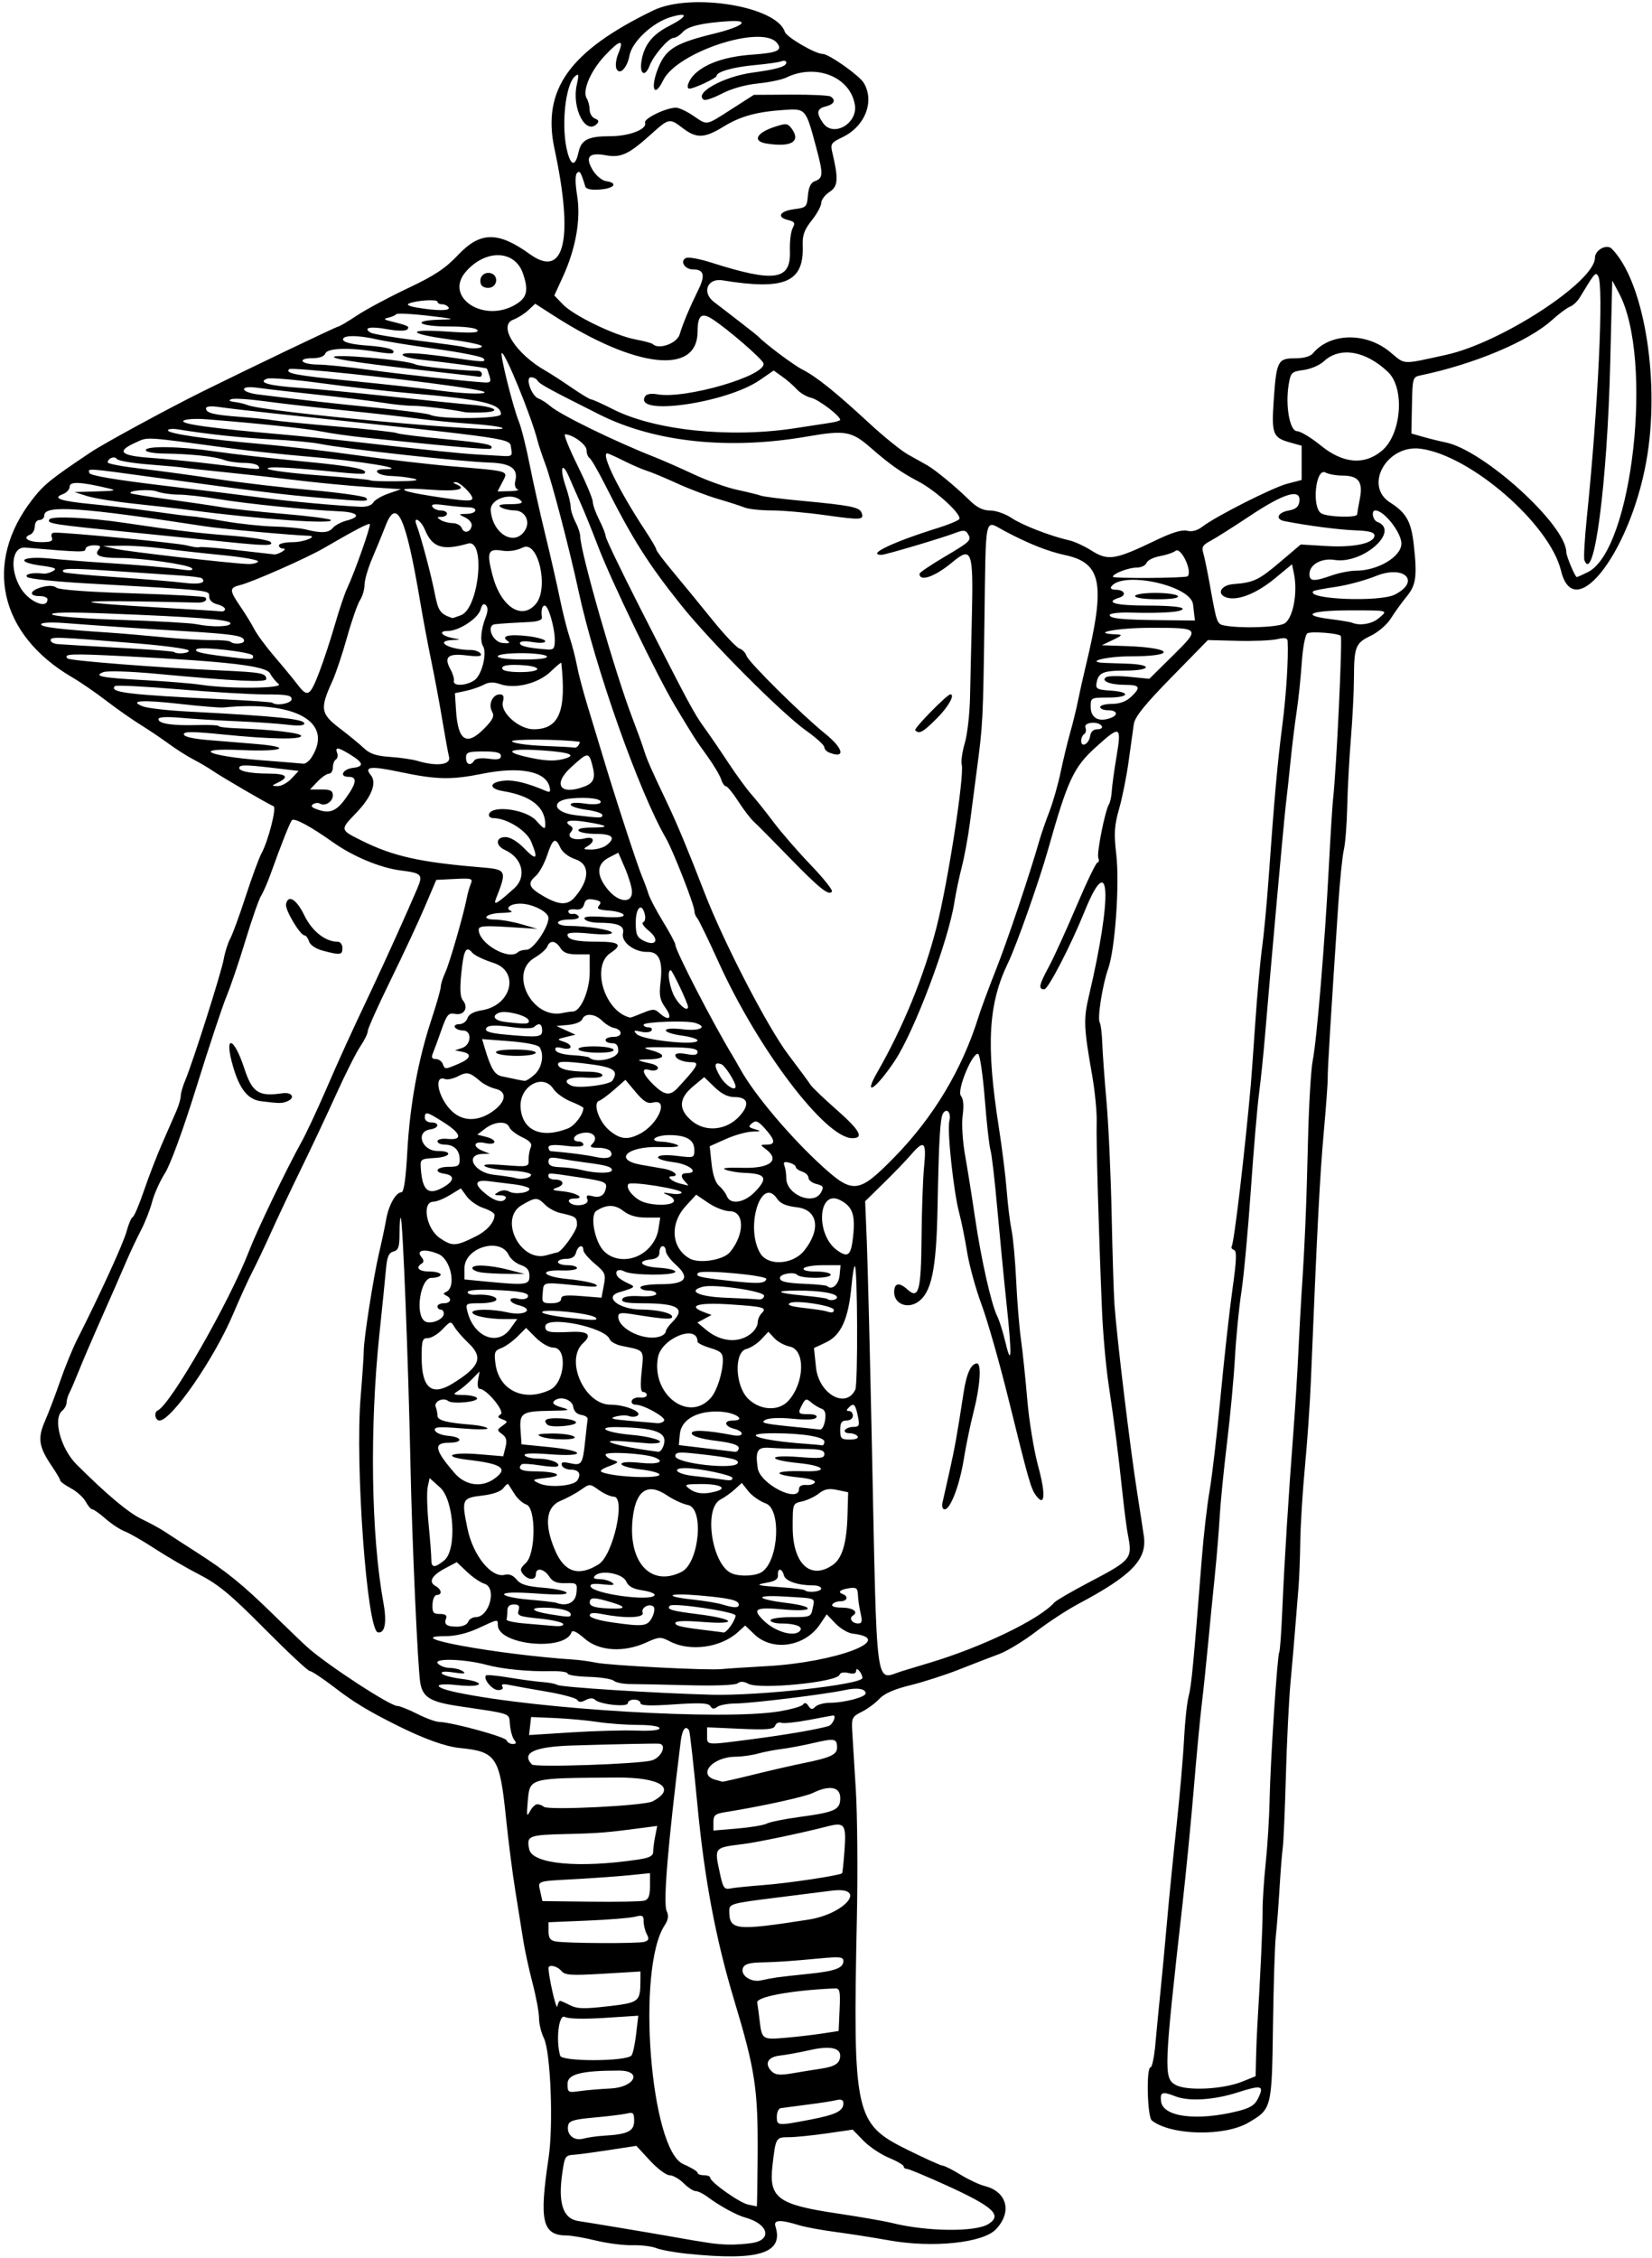 <?xml version="1.0" encoding="UTF-8"?>
<svg version="1.1" viewBox="0 0 521 712" xmlns="http://www.w3.org/2000/svg">
<path d="m217 710.8c-4.125-0.429-8.634-1.246-10.021-1.816-1.387-0.57-4.762-0.979-7.5-0.91-2.738 0.069-7.904-0.587-11.479-1.459-3.575-0.872-7.677-1.591-9.115-1.6-7.875-0.044-8.905-4.345-5.87-24.515 1.556-10.34 0.634-33.492-1.504-37.778-0.83-1.66-1.51-4.48-1.51-6.25 0-1.771-0.925-6.764-2.055-11.096-1.131-4.332-2.441-10.352-2.913-13.377-0.472-3.025-1.588-10-2.481-15.5-0.893-5.5-2.222-15.85-2.953-23-1.994-19.497-3.039-21.09-14.598-22.237-4.584-0.455-11.428-2.934-20.072-7.269-8.934-4.481-13.452-7.226-19.281-11.716-3.77-2.89-7.333-5.27-7.915-5.27s-6.982-5.98-14.221-13.28c-10.628-10.73-14.574-14.02-20.495-17.07-4.033-2.08-10.395-5.782-14.139-8.226-3.744-2.444-8.02-4.904-9.502-5.468-1.482-0.564-4.214-2.359-6.071-3.989-1.857-1.64-3.735-2.97-4.173-2.97-0.438 0-1.376-1.083-2.084-2.407-0.708-1.324-2.809-3.226-4.669-4.227-1.86-1.01-3.381-2.11-3.381-2.46 0-0.348-1.188-2.383-2.641-4.523-4.137-6.094-4.553-8.786-2.192-14.187 1.13-2.586 3.302-8.302 4.827-12.702 1.525-4.4 3.914-10.25 5.309-13 7.156-14.101 14.639-30.469 15.623-34.173 0.61-2.295 1.478-4.32 1.93-4.5 0.452-0.18 2.046-3.927 3.543-8.327 1.497-4.4 4.105-11.15 5.796-15 1.69-3.85 3.688-8.418 4.439-10.151 0.752-1.73 1.366-3.86 1.366-4.72 0-0.861 0.625-3.043 1.389-4.849 2.391-5.653 11.427-34.089 12.165-38.284 0.387-2.2 1.314-5.125 2.06-6.5 0.746-1.375 2.946-7.395 4.89-13.378 1.943-5.983 4.178-12.058 4.965-13.5 2.139-3.917 4.848-14.516 3.8-14.866-1.271-0.42-16.226-9.13-19.269-11.22-1.375-0.945-4.075-2.53-6-3.523-1.925-0.993-5.399-3.2-7.72-4.905s-6.371-4.431-9-6.058c-2.629-1.63-7.48-5.03-10.78-7.57-3.3-2.53-8.136-5.86-10.747-7.38-23.043-13.47-28.1-36.08-12.545-56.09 3.662-4.71 5.848-6.478 18.412-14.883 4.183-2.8 24.45-13.81 35.38-19.22 15.012-7.43 42.12-20.4 42.64-20.4 0.361 0 3.035-1.579 5.943-3.509s10.116-5.792 16.018-8.583c8.444-3.993 11.824-6.229 15.854-10.491 7.04-7.445 12.607-7.501 22.706-0.231 10.89 7.84 13.824-4.796 7.716-33.234-4.006-18.65 4.662-30.807 31.122-43.655 11.84-5.749 38.947-1.353 41.513 6.732 0.53 1.676 9.6 6.971 11.94 6.971 1.936 0 11.558 6.792 12.969 9.154 3.498 5.858 0.363 13.762-6.806 17.153-3.383 1.601-3.748 2.116-3.183 4.5 2.053 8.678 1.911 10.926-0.807 12.707-1.44 0.944-2.62 2.502-2.62 3.464 0 0.961-1.351 3.448-3.003 5.526-2.342 2.947-2.969 4.683-2.847 7.892 0.439 11.602-5.591 14.229-25.268 11.009-4.811-0.787-6.644 3.829-2.708 6.824 1.28 0.974 2.776 2.121 3.326 2.548 0.55 0.428 3.025 2.34 5.5 4.25s4.725 3.704 5 3.987c2.413 2.479 11.199 9.066 14 10.495 4.496 2.294 10.394 7.022 21 16.833 4.675 4.325 10.249 8.829 12.386 10.01 2.137 1.181 4.837 2.691 6 3.356 2.628 1.503 8.966 6.74 13.36 11.041 2.363 2.312 4.254 3.25 6.556 3.25 1.779 0 4.801 1.06 6.717 2.355 3.335 2.255 12.327 5.734 18.315 7.085 1.558 0.352 4.587 1.746 6.73 3.099 5.427 3.426 7.444 3.108 20.692-3.264 4.87-2.343 8.036-3.294 9.629-2.894 1.525 0.383 3.222-0.061 4.745-1.242 4.235-3.283 22.25-12.402 26.871-13.602l4.5-1.169v-10.805l-3.809-1.069c-5.244-1.471-5.716-2.695-5.014-12.995 0.862-12.649 1.283-13.5 6.676-13.5 2.776 0 4.883-0.579 5.702-1.566 5.401-6.507 16.706-6.728 24.275-0.473 5.027 4.154 3.383 4.065 17.67 0.957 17.347-3.773 47-23.092 47-30.621 0-2.458 3.691-4.464 5.283-2.871 9.848 9.848 15.095 39.751 11.331 64.574-4.5 29.672-23.005 54.746-27.307 37-3.57-14.74-28.54-36.42-44.31-38.49-10.606-1.396-17.992 11.658-9.598 16.964 5.042 3.187 6.622 5.953 7.431 13.007 1.163 10.146 0.789 13.003-2.176 16.602-1.539 1.869-3.78 4.973-4.979 6.898-1.223 1.963-4.011 4.378-6.348 5.5-4.85 2.328-5.292 3.446-5.332 13.5-0.016 4.125-0.452 12.675-0.969 19s-1.037 16-1.156 21.5c-0.119 5.5-0.595 11.575-1.058 13.5-0.463 1.925-1.262 9.8-1.776 17.5-2.321 34.808-3.378 52.189-3.313 54.5 0.038 1.375-0.537 9.25-1.279 17.5-1.19 13.237-2.067 30.204-4.029 78-0.294 7.15-1.134 19.3-1.868 27-0.734 7.7-1.396 18.275-1.471 23.5-0.075 5.225-0.326 11.75-0.556 14.5-0.231 2.75-0.684 8.375-1.007 12.5-0.323 4.125-1.004 12-1.514 17.5-0.509 5.5-1.169 18.775-1.466 29.5-0.297 10.725-0.743 20.962-0.99 22.748-0.248 1.787-0.709 7.637-1.026 13s-0.836 12.002-1.154 14.752c-0.318 2.75-0.724 15.494-0.902 28.319-0.364 26.209-0.385 26.293-7.769 30.62-7.549 4.424-24.47 4.039-30.444-0.694-1.43-1.14-1.8-16.75-0.39-16.75 0.471 0 1.149-3.263 1.506-7.25 0.357-3.987 1.086-11.525 1.62-16.75s1.462-15.125 2.062-22c0.6-6.875 1.94-20.375 2.978-30s2.113-22 2.39-27.5c0.277-5.5 0.927-11.575 1.444-13.5 0.879-3.267 1.558-10.382 4.168-43.641 0.567-7.227 1.664-16.742 2.438-21.143 0.774-4.401 2.336-17.838 3.473-29.859 1.136-12.022 2.824-27.229 3.752-33.795 1.28-9.067 1.399-12.034 0.494-12.335-0.656-0.219-0.991-0.724-0.744-1.123 0.776-1.256 4.085-29.25 6.041-51.103 0.172-1.925 0.803-10.7 1.401-19.5 0.598-8.8 1.555-19.375 2.126-23.5 0.571-4.125 1.489-13.8 2.039-21.5 1.866-26.105 2.837-36.972 4.332-48.5 1.258-9.694 2.005-21.49 1.7-26.829-0.056-0.983-0.922-1.133-3.326-0.573-1.788 0.416-7.427 0.65-12.531 0.52l-9.281-0.236-11.449 11.696c-8.497 8.681-11.57 12.498-11.92 14.81-0.259 1.713-0.987 6.939-1.618 11.614-0.631 4.675-1.977 11.425-2.991 15-1.545 5.447-1.694 7.796-0.92 14.5 1.081 9.357-0.372 29.903-2.546 36-1.806 5.066-3.477 15.683-2.675 17 0.335 0.55 0.695 3.475 0.801 6.5s0.71 11.35 1.344 18.5c0.633 7.15 1.36 23.125 1.614 35.5 0.255 12.375 0.658 25.2 0.897 28.5 0.785 10.85 4.908 44.952 7.194 59.5 0.908 5.775 1.843 11.882 2.079 13.57 1.017 7.28-3.93 12.379-20.585 21.218-3.541 1.879-9.585 5.831-13.43 8.781-3.845 2.95-9.071 6.134-11.612 7.075-2.541 0.941-8.22 3.134-12.62 4.872-4.4 1.739-11.348 3.978-15.441 4.977-5.014 1.223-8.183 2.616-9.717 4.271-1.252 1.351-3.753 3.195-5.559 4.099-3.058 1.531-3.265 1.952-3.021 6.14 0.144 2.473 0.656 10.796 1.137 18.496 0.481 7.7 0.633 25.7 0.337 40-1.294 62.548-0.71 65.246 15.92 73.481 5.574 2.76 10.582 5.019 11.129 5.019 0.546 0 3.068 1.275 5.604 2.832 2.536 1.558 5.961 3.168 7.611 3.578 7.105 1.766 8.785 8.217 3.562 13.682-4.103 4.294-19.965 5.926-33.689 3.466-4.88-0.875-12.473-2.066-16.873-2.648-4.4-0.582-9.504-1.519-11.343-2.083-6.14-1.882-8.28-1.789-7.607 0.329 2.684 8.456-5.291 10.957-27.55 8.642zm20.337-3.455c6.345-1.048 4.906-6.039-2.307-8-2.756-0.749-8.287-3.783-11.915-6.535-1.32-0.99-2.98-1.8-3.71-1.8-0.726 0-2.445-1.125-3.82-2.5s-3.363-2.5-4.418-2.5-3.842-2.087-6.194-4.639l-4.276-4.639-8.601 1.324c-4.731 0.728-9.611 1.387-10.844 1.465-2.971 0.187-3.123 0.404-3.889 5.559-1.439 9.679 0.169 14.625 4.993 15.358 4.455 0.677 22.118 3.624 28.639 4.779 12.681 2.244 14.687 2.532 18.5 2.649 2.2 0.067 5.727-0.163 7.837-0.511zm74.41-5.97c4.436-2.797 1.512-5.461-13.472-12.272-6.17-2.8-11.69-5.1-12.25-5.1-0.57 0-1.03-0.36-1.03-0.79 0-0.437-2.099-1.66-4.664-2.718-2.565-1.058-6.183-3.488-8.04-5.4l-3.376-3.476-8.262 1.195c-4.544 0.657-9.918 1.195-11.941 1.195-4.023 0-4.089 0.116-5.108 9.063-1.147 10.069 1.745 12.197 20.334 14.966 7.192 1.071 14.984 2.424 17.316 3.006 11.047 2.757 26.385 2.928 30.49 0.338zm-72.803-21.261c0.143-21.373-0.734-27.184-7.49-49.612-5.715-18.972-9.282-37.93-11.478-61-1.204-12.65-2.393-23.338-2.643-23.75-1.106-1.828-2.175-0.423-2.662 3.5-4.021 32.353-5.564 50.896-4.44 53.362 0.717 1.574 0.553 2.786-0.619 4.574-8.958 13.671-4.516 70.767 5.857 75.288 2.491 1.086 4.529 2.323 4.529 2.75 0 0.427 0.9 0.776 2 0.776s2 0.358 2 0.795c0 1.37 9.379 7.994 12 8.475 1.375 0.252 2.576 0.52 2.67 0.595 0.093 0.075 0.218-7.013 0.276-15.752zm-48.45-6.58c7.456-0.427 9.5-1.428 9.5-4.653 0-2.516-0.305-2.836-2.25-2.356-1.238 0.305-5.845 0.876-10.238 1.269-6.559 0.587-8.05 1.036-8.333 2.513-0.555 2.897 1.815 4.968 4.76 4.16 1.408-0.387 4.361-0.806 6.561-0.932zm64.915-5.04c8.26-1.59 10.58-2.73 10.58-5.22 0-1.033-0.686-1.323-2.25-0.952-1.238 0.294-4.95 0.878-8.25 1.297-3.3 0.42-6.45 0.835-7 0.922-0.55 0.087-1.562 0.227-2.25 0.311-0.688 0.084-1.25 1.277-1.25 2.652 0 2.938 0.141 2.951 10.415 0.985zm135.07-2.732c3.858-0.969 5.295-1.893 6.341-4.078 1.915-4.003 1.105-4.223-6.549-1.782-7.528 2.401-15.311 2.881-19.596 1.207-4.164-1.626-4.851-1.381-4.501 1.608 0.576 4.929 11.401 6.285 24.305 3.045zm-197.99-7.11c7.76-0.37 10.29-5.65 2.71-5.65-11.87 0-16.21 1.11-16.21 4.15 0 2.745 0.162 2.846 3.75 2.328 2.062-0.298 6.45-0.671 9.75-0.83zm199.25-2.167 4.25-1.703 0.129-5.641c0.071-3.103 0.254-7.666 0.407-10.141 0.965-15.659 1.724-32.211 1.671-36.5-0.033-2.75 0.408-9.5 0.981-15s1.127-14.5 1.231-20c0.226-11.911 2.416-45.425 3.034-46.424 0.239-0.386 0.679-6.524 0.978-13.639 0.597-14.195 1.944-35.787 3.489-55.937 0.548-7.15 1.238-18.175 1.532-24.5s0.759-14.875 1.033-19c1.032-15.541 1.563-28.117 2.029-48 0.264-11.275 0.936-22.75 1.493-25.5 1.256-6.203 3.825-37.052 5.079-61 0.518-9.9 1.121-19.575 1.34-21.5 1.071-9.433 3.025-50.889 2.426-51.471-0.883-0.857-9.479-1.499-10.538-0.787-0.673 0.453-1.434 4.466-1.758 9.278-0.314 4.664-1.047 11.63-1.628 15.48-0.581 3.85-1.438 10.825-1.904 15.5-0.466 4.675-1.125 10.75-1.464 13.5-0.588 4.764-4.636 49.633-6.586 73-0.505 6.05-1.365 14.375-1.911 18.5-0.546 4.125-1.71 17.85-2.585 30.5-0.876 12.65-2.214 27.05-2.973 32-0.759 4.95-1.665 14.175-2.012 20.5-0.347 6.325-1.477 18.475-2.51 27s-2.08 19.1-2.325 23.5c-0.246 4.4-0.936 12.725-1.534 18.5-0.598 5.775-1.552 15.45-2.119 21.5-0.568 6.05-1.461 14.549-1.984 18.886-0.524 4.337-1.651 16.262-2.505 26.5-0.854 10.238-2.438 26.489-3.52 36.114-5.937 52.813-6.036 55.344-2.244 57.498 3.489 1.982 14.9 1.431 21-1.012zm-132.75-4.1c4.439-0.678 5.955-1.715 5.985-4.095 0.032-2.506-3.423-3.147-9.514-1.764-3.284 0.746-7.545 1.525-9.47 1.733-3.874 0.417-5.018 2.586-2.627 4.978 1.144 1.144 2.554 1.291 6.3 0.655 2.654-0.451 6.851-1.129 9.326-1.507zm-59.858-4.121c0.432-0.432 1.097-3.437 1.478-6.679l0.693-5.894-10.662 0.689c-6.522 0.422-11.381 0.305-12.513-0.301-1.895-1.014-2.882 7.18-1.473 12.227 0.53 1.897 20.576 1.86 22.478-0.042zm60.36-6.98 5-0.778 0.296-6.75c0.261-5.96 0.085-6.741-1.5-6.675-13.452 0.565-24.775 2.629-24.478 4.463 0.175 1.079 0.501 3.52 0.725 5.424 0.735 6.256 0.825 6.319 8.22 5.678 3.706-0.321 8.988-0.934 11.738-1.362zm-82.88-10.28c0.262 0 1.692 0.626 3.177 1.391 2.193 1.129 4.424 1.192 11.877 0.333 9.943-1.146 10.277-1.409 10.309-8.102l0.014-2.878-11.814 0.705c-10.114 0.604-12.002 0.478-13.122-0.872-1.301-1.567-4.064-2.185-4.064-0.909 0 2.703 2.462 13.465 2.764 12.082 0.21-0.963 0.597-1.75 0.859-1.75zm68.38-7.39c1.375-0.201 5.875-0.706 10-1.122 8.343-0.842 11-1.823 11-4.062 0-1.268-1.155-1.4-7.25-0.829-9.85 0.922-13.423 1.166-19.031 1.296-3.443 0.08-4.958 0.572-5.412 1.756-0.874 2.277 2.547 4.62 5.694 3.899 1.375-0.315 3.625-0.737 5-0.938zm-41.75-11.23c1.366-0.405 1.53-0.927 0.75-2.385-0.55-1.02-1-2.84-1-4.04 0-1.885-0.374-2.086-2.75-1.475-1.512 0.389-8.262 0.938-15 1.219l-12.25 0.512v2.828c0 2.147 0.541 2.924 2.25 3.228 3.437 0.611 26.015 0.71 27.999 0.123zm51.634-6.977c11.872-1.838 18.935-10.603 7.367-9.143-2.062 0.26-10.162 1.28-18 2.266-13.596 1.71-14.25 1.896-14.25 4.05 0 6.193 1.815 6.399 24.883 2.828zm-51.63-6.01c1.295-0.385 1.75-1.58 1.75-4.592v-4.071l-6.25 0.635c-3.438 0.349-11.2 0.91-17.25 1.247-12.657 0.704-11.874 0.415-11.067 4.09l0.623 2.838 15.222 0.187c8.372 0.103 16.009-0.047 16.972-0.334zm37.748-4.921c7.739-0.588 23.893-3.023 24.574-3.704 0.155-0.155 0.505-3.504 0.779-7.443 0.559-8.049 0.026-8.757-5.511-7.318-7.65 1.987-21.68 4.932-26.34 5.529-9.479 1.214-9.242 0.913-7.418 9.421 0.947 4.416 1.354 4.992 3.25 4.604 1.192-0.244 5.992-0.734 10.666-1.089zm-39.75-8.03c3.574-0.534 4.75-1.141 4.75-2.449 0-0.957 0.289-3.182 0.641-4.947l0.641-3.208-4.391 0.583c-11.367 1.509-14.081 1.732-23.938 1.964-12.366 0.291-12.927 0.515-12.048 4.814 0.953 4.662 15.602 6.045 34.344 3.243zm40.569-11.341c0.946-0.506 5.536-1.437 10.2-2.069 11.43-1.55 12.98-2.27 12.98-6.01 0-3.518-3.388-4.149-8.596-1.601-2.53 1.238-16.119 4.22-27.654 6.069-3.218 0.516-3.75 0.97-3.75 3.203v2.601l7.55-0.638c4.152-0.351 8.323-1.052 9.269-1.558zm-72.37-6.1c0.631 0 1.575 0.363 2.097 0.808 1.382 1.175 31.713-0.343 34.278-1.716 7.758-4.152 2.546-7.612-11.328-7.518-27.937 0.188-27.366 0.036-28.05 7.501-0.42 4.584-0.315 5.076 0.679 3.175 0.647-1.238 1.692-2.25 2.323-2.25zm68.363-9.39c5.326-1.315 12.384-2.933 15.684-3.595 8.311-1.67 10.5-2.676 10.5-4.826 0-2.917-0.731-3.073-7.256-1.551-3.371 0.786-7.955 1.655-10.187 1.929-2.231 0.275-5.632 0.932-7.557 1.461-1.925 0.529-5.075 0.97-7 0.981-7.324 0.04-12.207 5.746-6.25 7.303 0.963 0.252 1.892 0.51 2.066 0.573s4.674-0.96 10-2.274zm-32.31-4.42c3.108-0.855 4.967-5.093 2.32-5.287-1.386-0.102-13.797 0.156-27.32 0.568-12.005 0.365-16.202 2.337-12.75 5.989 0.921 0.974 33.587-0.125 37.75-1.27zm-43.296-6.445c-0.572-0.69-1.19-2.827-1.372-4.75-0.369-3.889 1.172-3.327-16.332-5.957-8.85-1.33-11.215-2.798-11.966-7.426-0.794-4.894-2.591-44.954-3.079-68.613-0.672-32.599-2.422-77.261-3.054-77.917-0.22-0.24-0.4 1.94-0.4 4.84 0 4.339-0.335 5.348-1.913 5.761-1.489 0.389-2.014 1.644-2.367 5.656-0.25 2.836-1.166 11.906-2.037 20.156-3.157 29.924-2.655 63.688 1.264 85.116 1.111 6.075 0.428 9.603-1.777 9.178-3.425-0.66-7.218-52.581-5.427-74.294 0.544-6.6 0.986-13.125 0.982-14.5-0.011-3.716 3.096-23.548 4.857-31 0.845-3.575 1.847-8.3 2.227-10.5 0.767-4.443 3.063-8.5 4.811-8.5 0.756 0 1.373-4.285 1.834-12.75 0.802-14.718 3.398-28.958 7.598-41.673 1.621-4.908 2.947-9.565 2.947-10.349 0-0.784 0.654-2.844 1.452-4.577 1.372-2.977 5.762-18.227 6.808-23.651 0.265-1.375 0.823-3.312 1.238-4.304 0.686-1.636 0.216-1.776-5.071-1.5l-5.83 0.29-3.62 8.5c-1.991 4.675-6.851 15.093-10.8 23.151-3.949 8.058-7.18 15.266-7.18 16.018 0 0.752-1.061 2.934-2.357 4.849s-4.697 8.657-7.556 14.982c-2.859 6.325-7.836 16.9-11.06 23.5-3.224 6.6-7.479 15.6-9.456 20s-4.644 10.025-5.928 12.5-4.05 8.55-6.148 13.5c-5.967 14.08-19.406 33.5-23.183 33.5-1.384 0-1.846-2.6-0.563-3.17 4.043-1.79 22.642-34.28 28.818-50.33 2.553-6.636 11.745-25.732 16.607-34.5 1.372-2.475 4.646-9.45 7.275-15.5 5.103-11.742 7.701-17.441 14.82-32.5 4.271-9.035 11.317-24.653 14.356-31.819 1.846-4.354 1.42-4.82-5.166-5.643-6.473-0.809-15.061-4.377-21.46-8.915-7.153-5.073-12.24-7.795-12.947-6.926-0.67 0.823-3.481 7.928-6.65 16.803-0.982 2.75-2.356 5.906-3.053 7.012-0.698 1.107-2.902 7.407-4.898 14s-4.7 14.57-6.007 17.726-5.555 15.962-9.44 28.458c-4.187 13.468-8.238 24.569-9.949 27.262-1.588 2.498-3.416 6.567-4.062 9.042-0.647 2.475-2.232 6.525-3.523 9s-3.314 6.75-4.495 9.5c-2.489 5.798-4.233 9.778-9.417 21.5-2.068 4.675-4.654 10.75-5.749 13.5s-2.399 5.781-2.899 6.736c-0.501 0.97-0.91 2.38-0.91 3.14 0 0.765-0.615 1.902-1.367 2.526-3.012 2.499-0.493 11.945 4.521 16.953 9.402 9.392 16.336 15.212 20.494 17.204 2.668 1.278 5.976 3.082 7.351 4.008 1.375 0.926 5.875 3.843 10 6.483 9.572 6.126 14.431 10.075 24.43 19.858 4.438 4.35 9.195 8.9 10.57 10.13 6.34 5.64 26.01 18.48 28.31 18.48 0.745 0 3.569 1.123 6.274 2.496s5.819 2.516 6.92 2.541c4.034 0.091 20.913 4.703 21.284 5.816 0.21 0.631 1.075 1.147 1.922 1.147 1.121 0 1.256-0.341 0.498-1.254zm-79.926-201.47c-4.061-0.505-6.696-3.779-8.762-10.883-2.983-10.263 0.163-9.749 3.549 0.58 2.493 7.603 4.485 8.906 11.945 7.811 3.204-0.47 4.276 1.508 1.412 2.607-1.603 0.615-2.368 0.604-8.144-0.115zm19.515-47.472c-2.198-0.584-3.958-1.766-4.317-2.897-0.335-1.05-0.968-1.91-1.408-1.91-1.388 0-6.2-8.062-5.862-9.819 0.625-3.244 3.29-1.631 5.781 3.498 2.433 5.01 6.631 8.321 10.549 8.321 0.806 0 1.466 0.9 1.466 2 0 2.188-0.682 2.277-6.211 0.806zm135.27 248.7c10.842-1.417 20.321-3.04 24.186-4.141 1.349-0.384 2.68-3.368 1.5-3.363-0.138 6.5e-4 -3.579 0.636-7.648 1.412-4.069 0.776-8.002 1.179-8.742 0.895-0.739-0.284-1.592 0.131-1.896 0.922-0.447 1.166-2.529 1.35-11.008 0.973l-10.45-0.47v2.631c0 3.097-0.58 3.05 14.064 1.136zm-36.31-2.73c4.506 0.176 7.25-0.108 7.25-0.75 0-0.609-2.775-1.037-6.75-1.041-3.712-4e-3 -9.45-0.422-12.75-0.929s-9.375-1.066-13.5-1.242l-7.5-0.321-0.651 5.69 13.326-0.845c7.329-0.465 16.588-0.717 20.576-0.561zm44.75-6.026c3.85-0.615 7.338-1.6 7.75-2.188 0.503-0.717 1.066-0.578 1.708 0.422 0.763 1.188 1.211 1.239 2.2 0.25 0.683-0.683 2.839-1.244 4.792-1.247 4.358-7e-3 11.05-1.784 11.05-2.934 0-1.503-2.66-1.923-6.627-1.046-5.911 1.307-29.233 4.168-34.342 4.213-2.492 0.022-5.128 0.513-5.857 1.092-0.95 0.753-1.553 0.686-2.124-0.238-0.617-0.999-3.199-1.127-11.424-0.566-7.61 0.52-10.63 0.41-10.63-0.39 0-0.62-0.9-1.12-2-1.12s-2 0.511-2 1.136c0 1.342-8.861 0.403-10.363-1.099-0.591-0.591-1.68-0.549-2.918 0.113-1.4 0.749-2.17 0.739-2.649-0.035-0.371-0.6-4.701-1.777-9.623-2.616-4.921-0.838-10.242-1.792-11.823-2.119-1.967-0.407-2.659-0.245-2.191 0.512 0.414 0.67-0.115 1.107-1.34 1.107-1.874 0-4.831-3.597-3.802-4.625 0.25-0.25 3.549 0.062 7.331 0.694 3.782 0.631 8.506 1.261 10.496 1.4 1.991 0.139 4.099 0.548 4.685 0.911 1.169 0.722 31.265 2.633 48.696 3.091 14.951 0.393 47.531-3.238 47.485-5.292-0.033-1.474-1.953-3.736-1.969-2.32-0.011 0.935-0.768 1.169-2.433 0.752-1.454-0.365-2.573-0.139-2.809 0.568-0.778 2.334-25.198 4.736-28.761 2.829-1.43-0.765-2.538-0.816-3.337-0.153-0.718 0.596-6.985 0.844-15.686 0.619-7.969-0.205-16.219-0.375-18.332-0.378-2.113-2e-3 -4.407-0.473-5.097-1.046-0.69-0.573-4.249-1.124-7.908-1.225s-6.653-0.574-6.653-1.051c0-0.477-2.362-0.81-5.25-0.739-6.976 0.171-15.329-0.646-20.25-1.981-6.892-1.87-16.849-2.179-15.438-0.48 0.651 0.784 2.365 1.432 3.811 1.441 1.445 8e-3 3.303 0.485 4.128 1.059 1.088 0.757 0.298 0.86-2.877 0.375-2.804-0.428-4.156-0.312-3.763 0.324 0.337 0.546 3.094 1.302 6.127 1.681 8.102 1.012 7.052 2.869-1.127 1.993-7.924-0.849-8.026 0.675-0.155 2.32 25.622 5.357 83.747 8.793 101.3 5.989zm38.929-12.713c1.689-0.525 5.546-1.693 8.571-2.596 16.663-4.97 34.871-13.755 39.5-19.057 0.55-0.63 5.5-3.509 11-6.397 13.384-7.028 13.693-7.408 12.206-14.996-0.377-1.925-1.137-7.775-1.69-13-1.287-12.18-2.537-21.969-4.421-34.611-0.829-5.561-1.75-15.911-2.047-23-1.057-25.222-1.87-53.974-1.682-59.489 0.105-3.08-0.555-9.83-1.466-15-2.598-14.736-2.711-17.492-1.017-24.672 7.55-31.996 6.793-46.897-1.357-26.728-4.325 10.703-11.46 24.5-12.669 24.5-1.968 0-1.698-1.32 1.481-7.228 1.56-2.9 5.458-11.46 8.663-19.023 3.204-7.562 6.189-13.75 6.632-13.75 0.443 0 0.554-0.655 0.247-1.456-0.562-1.465 2.147-14.984 3.401-16.976 0.37-0.588 0.75-2.418 0.845-4.068 0.094-1.65 0.755-6.475 1.469-10.722 1.673-9.962 1.263-10.161-6.487-3.148-7.021 6.354-8.867 10.313-15.093 32.37-2.784 9.864-9.97 30.231-12.525 35.5-6.326 13.046-7.066 25.922-2.987 52 1.032 6.6 2.153 15.6 2.49 20 0.338 4.4 1.028 10.025 1.535 12.5 0.507 2.475 1.16 9.675 1.453 16s0.974 14.65 1.514 18.5c0.541 3.85 1.436 12.4 1.99 19 0.554 6.6 2.108 16.05 3.454 21 2.436 8.963 2.106 12.993-0.746 9.093-1.591-2.176-2.236-4.443-8.698-30.593-2.786-11.275-6.571-24.55-8.412-29.5s-3.889-12.375-4.554-16.5c-0.664-4.125-1.802-9.75-2.527-12.5-1.793-6.797-3.847-25.988-3.1-28.964 0.651-2.594-0.793-4.33-1.99-2.393-0.929 1.503-1.315 8.136-1.737 29.858-0.38 19.555-1.921 26.805-6.309 29.68-3.338 2.187-7.366 0.46-7.366-3.158 0-2.92 1.556-3.233 4.195-0.845 3.546 3.209 4.295 0.453 4.434-16.308 0.071-8.542 0.436-18.645 0.811-22.45 0.779-7.906 8e-3 -8.588-4.182-3.702-1.517 1.769-5.38 5.781-8.584 8.916l-5.827 5.699 0.525 12.834c0.289 7.059 1.001 35.559 1.582 63.334 1.69 80.795 0.89 74.715 9.476 72.045zm12.84-53.29c0.277-1.238 1.263-5.625 2.192-9.75 1.636-7.266 2.397-11.527 4.436-24.818 0.931-6.072 2.362-9.182 4.224-9.182 1.475 0 0.981 7.219-1.03 15.062-1.049 4.091-2.444 10.813-3.101 14.938-1.319 8.286-4.237 16-6.053 16-0.699 0-0.969-0.909-0.669-2.25zm-55.299 51.693c21.757-1.215 41.143-8.595 26.914-10.246-1.438-0.167-3.861-1.605-5.386-3.196l-2.772-2.893-2.15 3.196c-4.742 7.05-14.943 8.596-20.648 3.13l-2.917-2.795-2.257 2.056c-5.406 4.924-15.092 6.272-21.429 2.981-2.993-1.554-3.418-1.536-7.5 0.317-7.149 3.244-14.914 2.748-19.459-1.242-2.401-2.109-3.847-2.812-4.117-2.004-2.045 6.136-23.251 4.052-23.251-2.285 0-1.874 0.135-1.897-6.151 1.029-3.414 1.589-7.14 2.494-10.299 2.5-15.252 0.03 16.205 5.789 40.45 7.405 1.925 0.128 5.075 0.563 7 0.967 4.159 0.872 35.197 2.464 39.5 2.026 1.65-0.168 8.162-0.593 14.472-0.946zm-11.53-12.66c0.856-1.222 1.557-2.705 1.557-3.296 0-1.167-19.705-4.11-20.72-3.095-1.154 1.154 0.412 1.63 8.812 2.679 11.765 1.469 13.046 3.363 1.659 2.453-5.781-0.462-8.75-0.35-8.75 0.329 0 0.929 1.974 1.357 11.5 2.493 1.65 0.197 3.312 0.425 3.693 0.508 0.381 0.082 1.394-0.85 2.25-2.073zm21.992 1.327c0.75-1.21-1.84-2.11-6.01-2.11-1.88 0-3.42-0.45-3.42-1 0-0.562 2.795-1 6.383-1 6.169 0 6.401-0.092 6.912-2.75 0.669-3.481 1.516-3.123-8.858-3.747-9.81-0.59-9.242 0.801 0.836 2.047 9.022 1.115 8.469 2.884-0.644 2.058-9.373-0.849-10.545-0.283-6.916 3.343 3.813 3.811 10.247 5.542 11.723 3.154zm-104.79-2.61c0.317-0.825 1.376-1.5 2.354-1.5 4.371 0 6.81-9.322 2.758-10.543-1.238-0.373-3.701-2.055-5.474-3.739l-3.224-3.061-3.635 1.921c-4.263 2.253-5.386 4.299-3.07 5.595 1.947 1.089 2.195 2.825 0.404 2.829-0.698 1e-3 -1.297 1.327-1.357 3-0.09 2.548 0.263 2.998 2.357 2.998 1.703 0 2.297 0.433 1.925 1.402-0.741 1.931 0.164 2.598 3.522 2.598 1.624 0 3.114-0.65 3.44-1.5zm29.92 0.595c-0.333-0.538-3.756-1.289-7.607-1.669-6.234-0.614-6.938-0.895-6.41-2.558 0.45-1.41 0.09-1.87-1.47-1.87-1.4 0-2.07 0.64-2.07 2 0 1.1-0.113 2.337-0.25 2.75s2.45 0.975 5.75 1.25 7.499 0.629 9.332 0.787c1.982 0.171 3.087-0.109 2.727-0.692zm28.127-2.084c0.68-1.369 0.879-2.846 0.442-3.283-1.242-1.242-4.065 0.273-3.458 1.854 0.632 1.646-5.287 1.888-12.42 0.508-3.089-0.598-4.25-0.495-4.25 0.373 0 0.723 2.864 1.601 7.25 2.221 9.778 1.383 11 1.218 12.436-1.674zm65.72-1.27c-0.413-1.788-0.788-4.375-0.833-5.75-0.068-2.076-0.505-2.441-2.578-2.152-2.973 0.414-3.98 1.253-2.247 1.873 1.948 0.696 1.468 2.28-0.691 2.28-1.067 0-2.219 0.45-2.559 1-0.367 0.594 0.803 1 2.882 1 3.556 0 5.495 1.34 3.618 2.5-1.367 0.845-0.283 2.5 1.639 2.5 1.203 0 1.363-0.679 0.769-3.25zm-91.41 0.37c0-1.182-3.619-2.086-8.417-2.103-4.886-0.017-3.942 1.129 1.685 2.046 6.25 1.019 6.731 1.023 6.731 0.057zm12.919-3.765c-5.68-1.71-6.92-1.69-6.92 0.09 0 1.015 1.415 1.536 4.75 1.751 6.577 0.423 7.403-0.279 2.169-1.844zm40.08 0.71c0-1.389-2.875-2.06-12.406-2.896-9.929-0.871-11.794 0.253-2.137 1.287 3.551 0.38 7.714 1.069 9.25 1.53 3.841 1.154 5.293 1.175 5.293 0.078zm-51.194-3.72c0.295-3.042 0.175-3.149-3.409-3.047-2.793 0.079-4.079-0.442-5.178-2.097-1.67-2.52-4.22-2.95-4.22-0.71 0 1.949-2.4 1.929-4.029-0.035-1.058-1.274-0.909-1.875 0.878-3.539 3.147-2.932 3.245-17.444 0.125-18.435-1.115-0.354-2.779-1.847-3.697-3.317-0.919-1.471-1.812-2.866-1.984-3.101-0.172-0.235-0.871 0.336-1.553 1.268-0.762 1.042-3.295 1.938-6.579 2.327-6.485 0.768-6.644 1.12-4.728 10.424 1.745 8.471 7.559 15.666 11.771 14.565 1.351-0.353 2.642 0.167 3.721 1.499 1.263 1.559 3.24 2.168 8.39 2.581 3.706 0.297 7.016 0.991 7.356 1.541 0.407 0.659-2.838 0.755-9.527 0.281-6.55-0.46-10.15-0.37-10.15 0.27 0 0.547 3.487 1.291 7.75 1.654 4.263 0.363 8.2 0.825 8.75 1.028 3.349 1.236 6.008-0.1 6.306-3.169zm24.625 0.765c0.302-0.488-1.37-1.176-3.716-1.528-3.085-0.463-4.534-1.254-5.24-2.862-1.089-2.481-7.877-3.721-9.807-1.791-0.758 0.758-0.356 1.073 1.382 1.083 1.347 8e-3 3.125 0.494 3.95 1.08 1.121 0.796 0.414 0.94-2.804 0.573-3-0.343-4.189-0.14-3.926 0.67 0.752 2.311 18.903 4.808 20.16 2.774zm52.56-2.11c0-0.55-1.069-1-2.375-1-4.96 0-8.897-1.323-9.375-3.152-0.612-2.342-2.074-2.425-1.889-0.108 0.099 1.245-0.858 1.919-3.361 2.368-4.139 0.742-3.582 0.913 4.958 1.516 3.552 0.251 6.664 0.663 6.917 0.916 0.9 0.89 5.13 0.45 5.13-0.54zm-44.028-5.28c5.536-2.801 7.176-20.04 2.005-21.074-1.663-0.333-4.632-1.698-6.599-3.035-5.886-4-9.602-1.791-10.725 6.375-1.961 14.268 5.379 22.764 15.32 17.734zm25.46-0.046c5.208-3.808 5.995-19.755 1.063-21.539-1.889-0.683-4.357-2.414-5.483-3.846l-2.048-2.604-2.232 2.033c-1.228 1.118-3.245 2.555-4.482 3.193-5.543 2.858-2.626 21.053 3.75 23.384 2.807 1.026 7.612 0.71 9.432-0.621zm-51.599-2.355c4.58-2.88 8.65-21.31 4.71-21.31-0.954 0-3.041-0.931-4.638-2.068-2.889-2.057-2.919-2.058-5.654-0.114-1.512 1.075-4.438 2.657-6.5 3.517-4.584 1.911-5.171 7.492-1.648 15.681 2.95 6.857 7.453 8.268 13.732 4.303zm73.867 0.179c2.918-2.044 4.344-6.883 4.591-15.58l0.208-7.296-3.451-0.725c-2.629-0.553-4.009-0.286-5.797 1.12-1.29 1.015-3.675 2.138-5.299 2.494-2.95 0.66-2.95 0.67-2.95 8.12 0 11.567 5.629 16.831 12.701 11.877zm-122.59-1.386c4.055-3.283 3.133-19.024-1.349-23.041l-3.262-2.924-0.598 2.8c-0.329 1.54-0.204 6.794 0.277 11.677 0.481 4.883 0.868 9.89 0.859 11.127-0.02 2.745 1.015 2.837 4.072 0.361zm85.628-21.739c3.917-1.05 1.345-2.374-4.548-2.341-5.222 0.029-5.531 0.153-3.75 1.5 2.061 1.559 4.643 1.821 8.298 0.841zm26.26-0.8c0-0.881 0.872-1.365 2.25-1.25 1.238 0.104 2.475-0.262 2.75-0.812 0.287-0.574-1.713-1.223-4.689-1.522-9.336-0.939-8.363-2.285 1.439-1.991 7.785 0.234 6.41-1.752-1.772-2.558-10.032-0.989-10.102-2.713-0.079-1.937 6.939 0.537 8.101 0.403 8.101-0.933 0-1.253-1.327-1.571-6.75-1.619-3.712-0.033-8.438-0.188-10.5-0.346-3.868-0.296-4.573 0.901-3.768 6.401 0.74 5.057 13.018 11.25 13.018 6.565zm-69.893-2.703c1.3-2.054 0.484-3.356-2.119-3.381-1.285-0.012-2.536-0.622-2.781-1.355-0.335-1.006 0.3-1.17 2.579-0.67 3.69 0.811 3.994 0.361 4.776-7.06 0.341-3.241 0.692-6.332 0.779-6.869 0.087-0.537-0.826-1.127-2.03-1.312-1.354-0.207-2.307-1.17-2.5-2.524-0.342-2.401-4.3-3.6-6.063-1.837-0.694 0.694 0.062 1.332 2.365 1.994 3.038 0.874 2.666 0.985-3.614 1.079-8.909 0.134-9.709 0.665-9.315 6.174l0.31 4.4 8.75 0.871c11.602 1.155 11.765 3.156 0.184 2.266-5.679-0.437-8.355-0.318-7.941 0.352 0.344 0.556 2.286 1.018 4.316 1.026 3.647 0.015 7.126 1.383 6.108 2.401-0.289 0.289-2.857 0.157-5.706-0.294-2.85-0.45-5.413-0.587-5.696-0.304-1.414 1.414-0.105 2.183 3.735 2.195 7.34 0.024 10.173 1.384 4.25 2.041-4.734 0.525-4.867 0.618-2.5 1.74 3.13 1.484 10.959 0.879 12.107-0.936zm-11.61-13.86c-1.45-0.623-0.487-0.875 3.5-0.914 3.025-0.03 6.175 0.381 7 0.914 1.929 1.247-7.599 1.247-10.5 0zm2.139-3.694c-1.565-1.565-0.302-2.195 4.028-2.007 2.567 0.111 4.822 0.666 5.011 1.234 0.374 1.121-7.976 1.836-9.038 0.774zm-16.861 17.138c4.705-3.296 2.732-4.778-8.045-6.045-8.522-1.002-5.78-2.533 3.196-1.784l7.789 0.65 0.713-2.843c0.536-2.135 0.274-3.164-1.05-4.132-1.68-1.228-1.676-1.353 0.068-2.628 1.773-1.296 1.772-1.362-0.031-2.054-1.484-0.569-1.584-0.887-0.494-1.56 1.437-0.888-4.467-8.047-6.636-8.047-0.557 0-0.785-1.234-0.509-2.75l0.501-2.75-2.454 2.5c-1.35 1.375-3.325 3.036-4.39 3.691-1.721 1.059-1.526 1.198 1.755 1.25 2.03 0.032 3.94 0.462 4.244 0.954 0.731 1.183-7.611 2.04-9.059 0.93-1.634-1.252-4.594 0.166-3.934 1.885 0.307 0.799 0.557 2.071 0.557 2.826 0 1.398 3.042 2.186 10.738 2.779 2.331 0.18 4.581 0.678 5 1.107 0.419 0.429-3.232 0.452-8.114 0.05-7.327-0.603-8.797-0.49-8.423 0.649 0.249 0.758 2.106 1.518 4.126 1.689 4.68 0.395 4.821 2.19 0.173 2.19-4.888 0-4.428 2.289 1.934 9.619 3.33 3.837 8.4 4.586 12.343 1.824zm75.22-0.35c0-0.88-10.59-3.1-14.77-3.1-4.758 0-2.838 1.898 2.509 2.481 3.17 0.346 6.663 0.768 7.763 0.937 3.939 0.608 4.5 0.569 4.5-0.316zm-23-1.053c0-0.523-2.7-1.256-6-1.629-3.3-0.373-6-1.135-6-1.692 0-0.641 2.202-0.783 6-0.386 5.607 0.586 8.008-0.358 4.416-1.736-3.2-1.23-15.42-1.92-15.42-0.87 0 0.565 1.012 1.333 2.25 1.708 2.089 0.632 2 0.775-1.25 2.003-2.384 0.901-3.022 1.504-2 1.893 4.029 1.532 18 2.08 18 0.706zm24.706-3.666c0.381-1.146-2.357-1.748-13.456-2.96-5.123-0.559-6.25-0.419-6.25 0.777 0 2.354 18.951 4.454 19.706 2.183zm-23.27-6c0.931-3.711-2.853-5.079-14.69-5.309-7.027-0.137-3.778 1.716 4.256 2.428 8.11 0.718 12.638 2.782 5.994 2.733-0.275-2e-3 -3.65-0.276-7.5-0.608-10.901-0.941-3.088 1.547 10.142 3.23 0.628 0.08 1.437-1.033 1.799-2.473zm23.56 1.26c0-0.939-2.223-1.637-7.173-2.25-4.523-0.56-7.338-1.391-7.62-2.249-0.44-1.34 4.435-1.155 13.043 0.493 3.435 0.658 3.661-1.187 0.25-2.043-3.03-0.76-3.32-2.59-0.42-2.59 4.5 0 1.069-2.511-3.824-2.799-7.246-0.426-12.414 2.438-12.833 7.113l-0.307 3.423 8.19 0.982c4.505 0.54 8.753 1.05 9.44 1.132s1.25-0.463 1.25-1.212zm27-1.999c0-1.489-6.745-2.616-15.75-2.631-11.582-0.019-4.798 2.293 9.75 3.323 2.475 0.175 4.838 0.397 5.25 0.493 0.412 0.096 0.75-0.438 0.75-1.186zm10.5-1.64c-0.34-0.55-1.518-1-2.618-1s-1.722-0.45-1.382-1c0.34-0.55 1.548-1 2.684-1 1.788 0 1.98-0.428 1.431-3.177-0.788-3.941-1.326-4.512-2.831-3.006-0.91 0.91-0.9 1.18 0.02 1.18 0.66 0 1.2 0.675 1.2 1.5 0 0.833-0.889 1.5-2 1.5-1.556 0-2 0.667-2 3 0 2.679 0.327 3 3.059 3 1.785 0 2.802-0.417 2.441-1zm-10.273-5.093c0.325-2.215 2e-3 -3.251-1.137-3.652-0.875-0.308-2.342-1.203-3.261-1.99-1.471-1.26-1.799-1.19-2.75 0.586-1.558 2.912-1.41 3.149 1.979 3.149 1.885 0 2.809 0.404 2.409 1.052-0.419 0.678-3.061 0.814-7.438 0.383-4.071-0.401-7.518-0.261-8.611 0.351-1.835 1.027-0.609 1.276 12.581 2.555 1.925 0.187 4.011 0.411 4.636 0.499 0.625 0.088 1.341-1.232 1.59-2.933zm-50.751 0.131c0.65-1.07-6.46-5.04-9.02-5.04-0.893 0-1.424-0.562-1.18-1.25 0.244-0.688 1.407-1.143 2.583-1.012 1.18 0.13 2.14-0.21 2.14-0.75 0-0.55-0.51-0.99-1.14-0.99-0.801 0-0.943-1.903-0.48-6.426 0.722-7.044 1.036-6.635-6.2-8.094-1.825-0.368-3.567-1.318-3.871-2.112-1.49-3.89-20.31-7.61-20.31-4.01 0 1.785 1.093 2.012 8.139 1.689 5.356-0.246 6.652 0.929 3.837 3.476-5.905 5.344 0.324 19.479 8.584 19.479 4.622 0 10.314 2.342 8.467 3.484-0.617 0.382-1.812 0.429-2.654 0.106-0.842-0.323-2.733-0.251-4.202 0.161-2.075 0.582-1.111 0.877 4.33 1.323 3.85 0.315 7.761 0.653 8.691 0.75 0.93 0.097 1.958-0.256 2.285-0.785zm14.749-7.226c1.934-2.212 3.761-7.981 3.769-11.904 5e-3 -2.159-0.662-2.792-3.994-3.79-2.2-0.659-4-1.558-4-1.998 0-5.681-11.403-1.101-12.491 5.017-2.076 11.671 9.752 20.639 16.716 12.675zm24.45 0.94c5.132-5.702 5.383-16.088 0.413-17.082-1.615-0.323-3.792-1.506-4.838-2.628l-1.901-2.041-2.27 2.416c-1.248 1.329-3.352 2.688-4.675 3.02-3.914 0.982-3.564 11.56 0.518 15.642 3.769 3.769 9.686 4.081 12.753 0.673zm-75.21-3.435c4.7-2.24 5.62-13.31 1.11-13.31-1.377 0-3.764-1.341-5.53-3.107l-3.107-3.107-2.72 2.724c-1.496 1.498-3.791 3.132-5.099 3.631-2.111 0.804-2.317 1.365-1.832 4.981 1.121 8.357 8.975 12.103 17.176 8.192zm96.299-0.065c0.842-1.762 0.718-38.1-0.133-38.951-0.251-0.251-0.739 2.616-1.084 6.372-0.94 10.237-3.288 15.44-7.964 17.65l-3.854 1.821 0.635 6.076c0.879 8.405 9.428 13.253 12.4 7.031zm-126.98-1.932c8.63-5.347 9.746-8.219 4.965-12.768-1.788-1.701-3.774-3.983-4.415-5.071-1.132-1.922-1.241-1.9-3.791 0.771-1.444 1.512-3.507 2.75-4.585 2.75-1.731 0-1.96 0.708-1.96 6.066 0 9.701 3.154 12.361 9.785 8.252zm174.7-24.916c-0.868-8.196-2.212-22.021-2.988-30.722-0.775-8.701-1.724-16.801-2.108-18-0.384-1.199-1.192-8.443-1.795-16.097-0.603-7.655-1.546-14.05-2.096-14.211-1.826-0.536-6.798 11.565-5.429 13.214 0.781 0.941 0.974 3.075 0.554 6.138-0.37 2.697-0.036 8.118 0.783 12.736 0.785 4.422 2.186 13.215 3.113 19.54 1.909 13.014 5.114 27.279 6.967 31 0.684 1.375 1.828 4.975 2.542 8 2.023 8.576 2.178 4.643 0.458-11.598zm-80.24 8.86c0.963-0.864 1.75-2.311 1.75-3.215 0-0.905 0.532-2.178 1.183-2.828 1.854-1.854 0.857-2.138-10-2.85-10.132-0.664-13.605 0.432-7.971 2.516l2.213 0.819-4.469 2.392 2.771 2.304c4.771 3.967 10.671 4.318 14.521 0.863zm-76.25-1.26 2.136-3h-3.943c-5.22 0-10.19-1.04-10.19-2.12 0-1.09 6.33-1.099 11-0.015 5.496 1.275 8.88-0.92 3.5-2.27-1.375-0.345-2.5-1.077-2.5-1.627 0-0.555 1.064-0.733 2.391-0.4 1.315 0.33 2.683 0.127 3.041-0.452 0.85-1.375-2.229-2.005-11.432-2.339-4.514-0.164-7.5 0.126-7.5 0.728 0 0.55 1.125 0.922 2.5 0.826 3.802-0.265 7.154 0.616 6.482 1.703-0.33 0.534-2.647 0.971-5.149 0.971-4.414 0-4.53 0.079-3.889 2.631 2.023 8.06 9.525 11.031 13.557 5.369zm47.418 2.393c0.87-0.334 1.582-1.009 1.582-1.5 0-0.491 0.9-1.793 2-2.893 4.394-4.394 1.947-5.964-9.333-5.986-5.03-0.01-6.717-0.343-6.393-1.264 0.293-0.833 2.155-1.157 5.583-0.97 3.04 0.17 5.14-0.14 5.14-0.75 0-0.57-1.12-1.03-2.5-1.03-1.375 0-2.5-0.45-2.5-1 0-0.562 2.798-1 6.393-1 7.981 0 9.451-1.963 4.671-6.234-1.68-1.51-3.06-3.42-3.06-4.26 0-0.83-0.45-1.51-1-1.51s-1 0.87-1 1.934c0 1.366-0.807 2.026-2.75 2.25-4.699 0.541-3.019 2.301 2.5 2.619 2.888 0.166 5.25 0.729 5.25 1.25 0 1.266-13.625 1.219-16.005-0.055-1.979-1.059-3.335-0.077-2.179 1.578 0.376 0.539 1.809 1.482 3.184 2.096 2.647 1.182 2.512 1.324-2.75 2.893-4.925 1.468 0.055 5.396 6.875 5.422 5.194 0.02 9.875 1.098 9.875 2.275 0 0.975-2.438 0.815-12.75-0.836-3.363-0.538-4.25-0.377-4.25 0.773 0 4.02 8.663 8.02 13.418 6.195zm-68.43-7.14c0.01-0.69-0.44-1.25-0.99-1.25s-1-0.45-1-1 0.9-1 2-1c2.223 0 2.692-1.511 0.75-2.417-1-0.467-1-0.7 0-1.167 3.274-1.528 1.477-10.295-2.447-11.935-4.292-1.793-7.211-1.282-5.367 0.941 0.795 0.958 0.83 1.603 0.113 2.047-2.13 1.31-0.95 2.53 2.45 2.53 1.925 0 3.5 0.45 3.5 1s-1.31 1-2.911 1c-3.408 0-5.231 11.233-2.206 13.59 1.683 1.311 6.097-0.379 6.11-2.34zm47.899 1.308c-1.41-1.41-16.89-2.99-16.89-1.73 0 0.459 3.712 1.247 8.25 1.752 8.02 0.893 9.558 0.888 8.641-0.029zm75.11-2.45c0-1.329-11.984-3.215-13.837-2.178-1.101 0.616 0.204 1.077 4.385 1.55 3.274 0.371 6.402 0.829 6.952 1.018 1.809 0.623 2.5 0.515 2.5-0.391zm-86-3.492c0-1.088 1.363-1.275 6.365-0.874l6.365 0.511 0.725-3.862c0.673-3.587 0.469-4.077-2.865-6.876-1.974-1.658-3.59-3.576-3.59-4.264 7e-5 -2.003-1.717-1.44-2.29 0.75-0.353 1.351-1.364 2-3.117 2-1.427 0-2.594 0.45-2.594 1s1.35 1 3 1 3 0.41 3 0.912c0 0.502-2.09 0.839-4.644 0.75-7.741-0.27-6.315 1.962 1.731 2.71 3.936 0.366 7.889 1.135 8.784 1.709 1.174 0.753-0.184 0.867-4.871 0.409-12.232-1.195-11.466-1.341-11.813 2.261-0.292 3.028-0.104 3.25 2.75 3.25 1.943 0 3.063-0.506 3.063-1.385zm64-0.993c0-1.441-15.659-3.746-19.25-2.833-5.12 1.302-1.394 3.147 7 3.467 4.812 0.183 9.537 0.426 10.5 0.539 0.963 0.113 1.75-0.415 1.75-1.173zm23 0.503c0-1.229-5.185-2.125-12.292-2.125-7.841 0-6.95 0.77 1.847 1.598 3.819 0.359 7.132 0.822 7.361 1.028 0.812 0.73 3.083 0.361 3.083-0.501zm0.813-6.883 0.313-3.242h-5.504c-3.027 0-5.782 0.45-6.122 1-0.378 0.611 1.156 1 3.941 1 2.507 0 4.559 0.45 4.559 1 0 1.284-9.287 1.312-10.567 0.033-1.06-1.07-5.43-0.28-5.43 0.97 0 1.198 1.978 1.643 8.5 1.911 3.3 0.136 6.203 0.45 6.451 0.697 1.405 1.403 3.584-0.502 3.862-3.377zm-97.81 0.2c0-1.889-0.719-2.803-2.771-3.518-1.524-0.531-3.211-1.929-3.75-3.107-2.65-5.79-13.98-2.4-13.98 4.18v3.5l6 0.582c13.463 1.306 14.5 1.189 14.5-1.634zm-15.25-1.164c-1.512-0.229-2.75-0.837-2.75-1.35 0-1.271 5.441-1.014 11.5 0.544l5 1.285-5.5-0.031c-3.025-0.017-6.737-0.218-8.25-0.448zm89.959 2.105c0.384-1.168-20.366-3.065-21.469-1.962-1.062 1.062 0.244 1.417 8.767 2.38 10.063 1.137 12.214 1.066 12.702-0.418zm-11.47-8.482c4.68-5.66 4.64-12.92-0.07-12.92-1.591 0-4.622-1.174-6.737-2.609l-3.845-2.609-3.294 3.595c-5.117 5.584-4.561 13.208 1.206 16.526 2.992 1.722 10.656 0.521 12.739-1.996zm23.427-0.512c5.366-6.729 4.292-12.914-2.372-13.665-3.321-0.374-5.172-1.168-6.145-2.633-5.028-7.572-10.213 8.844-5.398 17.093 2.43 4.162 10.322 3.712 13.916-0.795zm-77.94 0.59c1.325 0 6.265-6.845 6.265-8.68 0-2.423-0.368-2.686-5.275-3.762-1.526-0.335-3.664-1.498-4.75-2.583-2.471-2.471-3.036-2.461-7.417 0.124-7.31 4.313-0.423 18.157 7.852 15.784 1.7-0.48 3.2-0.88 3.33-0.88zm28.284-0.75c1.962-1.768 3.263-4.088 3.647-6.5l0.596-3.75h-4.496c-3.053 0-5.353-0.674-7.165-2.1-2.635-2.072-5.317-2.079-8.48-0.02-2.125 1.383-0.53 9.8 2.415 12.745 3.438 3.438 9.439 3.271 13.484-0.376zm65.069-4.329c0.739-6.807-0.188-9.404-4.075-11.414-7.051-3.646-7.87 10.978-0.888 15.868 3.415 2.392 4.306 1.592 4.963-4.455zm-118.87-0.052c3.48-1.76 5.79-4.44 5.79-6.73 0-0.543-1.559-1.503-3.465-2.132-1.905-0.629-4.295-2.284-5.311-3.678l-1.846-2.534-3.439 2.097c-1.892 1.153-4.227 2.098-5.189 2.1-3.793 8e-3 -2.322 8.543 1.976 11.463 3.976 2.702 5.075 2.645 11.491-0.591zm35.083-11.529c-0.498-1.299-0.188-1.543 1.421-1.123 2.577 0.674 3.979-0.164 4.429-2.646 0.309-1.706-0.637-2.078-8.15-3.208-10.523-1.582-10-1.563-10-0.363 0 0.55 0.873 1 1.941 1 2.862 0 3.381 1.654 0.798 2.546-1.889 0.653-1.614 0.837 1.761 1.181 4.428 0.45 7.348 2.273 3.641 2.273-1.251 0-1.983 0.446-1.641 1 1.137 1.84 6.524 1.227 5.8-0.661zm27.205 0.652c0.343-0.555-0.418-1.467-1.691-2.027-2.043-0.899-1.933-0.959 0.936-0.517 1.788 0.276 3.25 0.118 3.25-0.351 0-1.069-15.832-3.599-16.753-2.678-1 1 1.103 3.902 3.851 5.316 2.903 1.493 9.542 1.657 10.407 0.256zm-53-0.99c0.342-0.554-0.412-1.014-1.691-1.03-2.05-0.027-2.112-0.145-0.559-1.05 1.063-0.619 2.376-0.669 3.345-0.126 1.807 1.011 6.405 0.402 6.405-0.849 0-0.452-2.138-1.089-4.75-1.414-2.612-0.326-6.204-0.773-7.982-0.995-4.108-0.513-4.814 0.622-1.988 3.192 3.316 3.015 6.199 3.923 7.219 2.273zm78.534-2.034c4.362-4.462 3.594-5.846-3.365-6.065-1.742-0.055-4.293-0.479-5.668-0.944-1.698-0.573 0.067-0.782 5.5-0.65 8.598 0.208 11.703-2.491 6.904-6-1.669-1.221-1.643-1.306 0.405-1.306 2.893 0 2.765-1.373-0.467-5-2.18-2.446-2.923-2.763-4.133-1.759-1.261 1.047-1.129 1.321 0.908 1.892 2.084 0.584 1.97 0.68-0.909 0.767-1.81 0.055-5.555 1.112-8.321 2.35l-5.03 2.25 0.584 5.5c0.371 3.493 1.236 6.047 2.37 7 0.982 0.825 2.087 2.288 2.456 3.25 1.063 2.778 5.419 2.139 8.767-1.284zm20.953 0.059c0.902-1.685 0.686-2.069-1.465-2.608-1.39-0.35-2.52-1.23-2.52-1.96 0-0.728-0.9-1.61-2-1.959-1.1-0.349-2-1.002-2-1.451 0-0.449-0.936-1.061-2.079-1.36-1.561-0.408-1.935-0.168-1.5 0.965 0.318 0.83 0.579 2.579 0.579 3.888 0 5.287 8.664 8.822 10.987 4.482zm-118.88-1.746c3.28-1.937 3.307-3.621 0.066-4.098-3.5-0.52-2.49-2.18 1.33-2.18 2.986 0 3.5-0.338 3.5-2.3 0-2.931-1.769-4.7-4.7-4.7-1.265 0-2.3-0.479-2.3-1.064 0-0.593 1.394-0.925 3.151-0.75 4.835 0.482 4.445-1.595-0.948-5.056-5.53-3.55-6.2-3.73-6.2-1.63 0 0.833 0.889 1.5 2 1.5 2.734 0 2.538 1.784-0.24 2.18-4.831 0.689-2.76 6.82 2.303 6.82 4.9 0 4.227 1.873-0.789 2.194-4.746 0.304-4.773 0.326-4.512 3.645 0.541 6.882 2.475 8.315 7.343 5.44zm76.1-1.48c-1.633-1.633-1.508-2.8 0.3-2.8 4.302 0 1.018-2.83-4.013-3.458-3.223-0.403-5.26-1.099-4.904-1.675 0.365-0.591 2.777-0.716 6.013-0.311 5.31 0.66 5.4 0.63 5.4-1.91 0-3.17-2.51-4.65-7.88-4.65-4.527 0-6.832 1.96-2.434 2.07 1.545 0.039 3.709 0.475 4.809 0.97 1.363 0.613-0.466 0.842-5.739 0.719-10.06-0.236-14.336 4.044-5.588 5.593 1.83 0.324 5.014 0.877 7.077 1.228 3.432 0.585 5.366 2.42 2.55 2.42-1.737 0 0.274 1.704 2.7 2.287 1.1 0.265 2.203 0.533 2.45 0.597s-0.09-0.424-0.75-1.084zm65.893-7.84c12.311-12.596 21.349-27.665 26.495-44.176 0.808-2.594 3.306-9.344 5.55-15 3.545-8.935 10.624-30.004 13.704-40.784 0.55-1.925 1.952-5.975 3.116-9 1.163-3.025 2.77-8.65 3.571-12.5s2.159-9.475 3.019-12.5 1.962-7.525 2.449-10c0.487-2.475 1.593-7.425 2.457-11 6.266-25.911 5.046-32.441-6.524-34.922-5.493-1.178-11.724-3.669-19.248-7.694-6.265-3.352-5.715-5.907-6.196 28.746-0.432 31.115-0.493 32.295-2.418 46.87-0.618 4.675-1.589 12.1-2.159 16.5-0.57 4.4-1.73 10.7-2.578 14-0.848 3.3-1.887 8.25-2.309 11-1.866 12.173-12.536 40.598-18.769 50-5.925 8.938-10.213 11.812-5.596 3.75 8.226-14.363 14.719-30.241 18.706-45.75 3.57-13.884 8.853-47.96 7.963-51.363-0.267-1.022 0.167-4.059 0.964-6.748s1.541-9.165 1.652-14.389c0.111-5.225 0.373-16.7 0.582-25.5 0.497-20.903-0.01-22.305-6.198-17.141-5.46 4.55-10.32 6.25-10.32 3.61 0-0.38 3.6-2.817 8-5.415 8.239-4.865 8.535-5.169 7.152-7.35-0.637-1.004-1.461-1.039-3.735-0.158-4.09 1.586-22.137 6.947-23.385 6.947-4.924 0 3.719-4.106 17.968-8.536 3.025-0.94 5.95-2.145 6.5-2.676 1.232-1.191-7.227-9.013-12.969-11.993-5.187-2.691-8.963-5.362-14.807-10.471-6.135-5.364-8.139-5.723-20.224-3.624-24.627 4.277-48.037 1.79-65.447-6.953-16.34-8.21-18.82-9.57-19.52-10.7-0.36-0.58-1.27-1.05-2.04-1.05-1.946 0 0.161 5.95 2.383 6.729 0.893 0.313 2.524 1.358 3.624 2.322 3.132 2.745 20.009 11.007 32.845 16.08 2.665 1.053 8.286 3.526 12.491 5.495 4.205 1.969 10.35 4.162 13.655 4.873 3.305 0.711 6.684 1.544 7.509 1.851 0.825 0.307 6.675 1.041 13 1.632 15.115 1.411 18.052 1.991 18.703 3.688 0.905 2.359 6e-3 2.427-11.23 0.85-5.95-0.84-13.64-1.52-17.1-1.52-3.453 0-7.313-0.42-8.576-0.932-1.263-0.513-4.997-1.716-8.297-2.674-3.3-0.958-9.15-3.183-13-4.945-3.85-1.762-8.125-3.542-9.5-3.956-1.375-0.414-4.622-1.819-7.217-3.122-2.594-1.304-4.957-2.37-5.25-2.37-2.121 0 3.746 11.898 12.117 24.573 1.843 2.79 3.35 5.391 3.35 5.78 0 0.389 2.362 3.532 5.25 6.984s8.4 10.182 12.25 14.954 7.764 8.931 8.699 9.243c0.934 0.312 1.95 1.36 2.258 2.328 0.623 1.962 17.414 18.584 24.793 24.542 5.782 4.669 6.518 7.978 1.332 5.988-0.87-0.334-1.591-1.121-1.603-1.75-0.012-0.629-2.559-2.943-5.661-5.143-7.742-5.492-30.197-28.016-39.399-39.521-10.488-13.114-15.448-20.96-24.155-38.212-2.147-4.254-4.322-7.993-4.833-8.309-0.51-0.32-0.93-1.44-0.93-2.49 0-1.73-4.43-4.97-6.8-4.97-0.495 0 1.267 4.388 3.916 9.75 2.649 5.362 4.831 10.555 4.85 11.54 0.019 0.984 0.934 3.554 2.034 5.71s2.018 4.501 2.04 5.21c0.022 0.709 4.859 10.772 10.75 22.361 15.4 30.298 17.108 33.482 20.344 37.929 1.601 2.2 4.986 7.15 7.523 11s5.814 8.35 7.284 10 4.64 5.622 7.045 8.825 7.648 9.241 11.65 13.416c4.002 4.175 7.044 7.967 6.759 8.427-0.919 1.487-3.866-0.863-13.474-10.746-5.182-5.33-10.231-10.419-11.219-11.307-0.989-0.888-3.173-3.753-4.854-6.365s-3.43-4.75-3.885-4.75-1.147-1.003-1.536-2.228c-0.389-1.225-2.334-4.488-4.322-7.25-3.874-5.382-3.986-5.557-10.119-15.749-5.631-9.359-20.174-39.472-24.361-50.444-1.914-5.016-4.367-11.08-5.449-13.475-1.083-2.395-2.741-6.155-3.684-8.355-2.248-5.243-3.063-2.947-1.054 2.97 0.859 2.53 1.562 5.433 1.562 6.451s0.672 3.14 1.494 4.715c0.822 1.575 1.497 3.585 1.5 4.465 0.019 4.889 10.992 43.144 16.465 57.399 1.478 3.85 3.103 8.343 3.612 9.985 0.979 3.16 2.118 5.757 7.468 17.015 3.052 6.424 6.645 15.07 11.634 28 6.051 15.683 19.926 42.51 26.435 51.111 3.376 4.461 6.532 8.745 7.015 9.52 0.483 0.775 4.14 4.278 8.127 7.784 7.495 6.591 8.881 9.102 5 9.06-8.472-0.091-29.621-27.959-42.101-55.476-3.243-7.15-6.291-13.428-6.773-13.95-0.482-0.522-0.877-1.545-0.877-2.272 0-1.829-6.759-19.088-8.964-22.89-8.481-14.62-22.398-53.967-27.55-77.889-2.846-13.212-8.451-34.667-10.451-40-1.031-2.75-2.157-6.125-2.502-7.5-1.911-7.625-10.428-28.438-11.286-27.58-0.557 0.557 3.604 17.183 5.375 21.48 0.771 1.87 2.301 7.945 3.4 13.5s3.317 15.5 4.929 22.1 3.665 15.6 4.563 20c0.897 4.4 2.306 10.025 3.131 12.5 0.825 2.475 1.873 6.525 2.33 9s2.006 8.325 3.444 13 3.485 11.425 4.549 15c3.756 12.609 10.987 34.8 12.547 38.5 0.695 1.65 1.597 4.099 2.004 5.442 0.407 1.343 2.482 5.289 4.611 8.768s3.872 6.753 3.872 7.276c0 1.804 11.889 24.85 18.063 35.014 0.501 0.825 1.629 2.786 2.505 4.358 4.493 8.055 15.934 21.566 25.946 30.642 9.54 8.648 11.399 8.397 22.578-3.04zm6.562-134.64c-0.529-0.529 10.047-11.319 11.096-11.321 1.562-2e-3 -0.667 3.969-4.224 7.526-4.46 4.46-5.585 5.081-6.872 3.795zm-121.15 140.18c0-0.55-2.911-1.145-6.468-1.322-3.557-0.177-7.157-0.767-8-1.31-1.042-0.672 0.912-0.799 6.114-0.395 7.479 0.58 7.645 0.543 7.589-1.69-0.032-1.255 0.264-3.007 0.657-3.893 0.529-1.192-0.18-2.035-2.73-3.245-1.895-0.899-3.705-2.312-4.022-3.139-0.795-2.071-4.635-1.849-7.616 0.442l-2.475 1.902 2.725 0.684c3.756 0.943 3.498 2.796-0.275 1.967-3.581-0.787-4.154 1.1-0.75 2.469l2.25 0.904-2.25 0.063c-5.832 0.164-2.798 5.858 3.5 6.568 3.163 0.357 6.2 0.812 6.75 1.012 1.804 0.655 5 5e-3 5-1.016zm25.5-1.481c0-1.03-1.882-1.562-8.5-2.404-2.2-0.28-5.688-0.817-7.75-1.193-3.08-0.562-3.75-0.393-3.75 0.947 0 1.197 0.998 1.662 3.75 1.749 2.062 0.065 5.1 0.462 6.75 0.882 4.439 1.129 9.5 1.14 9.5 0.019zm-0.446-5.932c-0.37-0.6-2.08-1.09-3.81-1.09-2.443 0-2.874-0.267-1.941-1.2 2.319-2.319-0.237-4.431-3.941-3.255-2.23 0.71-2.48 2.46-0.36 2.46 0.825 0 1.5 0.454 1.5 1.009 0 0.634-2.041 0.769-5.5 0.362-3.822-0.449-5.5-0.299-5.5 0.491 0 0.626 0.338 1.165 0.75 1.198 5.569 0.447 11.169 1.172 14.111 1.826 3.797 0.844 5.842 0.06 4.693-1.8zm9.246-5.49c5.886-3.057 9.308-11.223 4.137-9.871-1.681 0.44-2.936-0.322-5.432-3.295l-3.246-3.866-3.532 3.101c-1.943 1.706-4.082 3.285-4.754 3.509-2.085 0.695-0.083 6.553 3.179 9.297 3.408 2.868 5.764 3.142 9.649 1.125zm-22.679-1.7c2.148-0.847 4.88-4.46 4.88-6.453 0-0.254-1.773-1.171-3.941-2.038-2.167-0.867-4.653-2.663-5.523-3.992-3.329-5.08-10.831-0.794-10.339 5.907 0.533 7.249 6.521 9.888 14.923 6.575zm54.104-3.876c3.34-3.66 2.74-6.02-1.53-6.02-2.116 0-4.122-0.995-6.34-3.145l-3.245-3.145-3.481 2.895c-4.604 3.829-4.737 7.282-0.42 10.914 4.338 3.65 10.937 2.992 15.019-1.496zm-78.122-1.307c4.487-3.017 5.049-6.403 1.213-7.311-1.548-0.367-3.715-1.441-4.815-2.387-3.339-2.872-4.183-3.063-7.02-1.591-1.501 0.779-3.344 1.179-4.096 0.891-3.807-1.461-2.127 6.163 2.252 10.221 3.379 3.131 7.975 3.197 12.466 0.177zm58.65-7.61c6.43-6.96 7.04-8.1 4.33-8.1s-5.08-1.04-5.08-2.22c0-0.606 1.387-0.744 3.5-0.348 2.604 0.488 3.5 0.309 3.5-0.701 0-1.039-2.169-1.379-9.25-1.447-7.903-0.076-8.704 0.057-5.5 0.912 5.006 1.336 4.755 2.784-0.5 2.881-4.369 0.081-4.284 0.297 0.541 1.363 1.535 0.339 2.51 1.072 2.166 1.628-0.344 0.556-1.487 0.738-2.541 0.403-2.85-0.905-2.339 1.181 1.119 4.56 3.53 3.45 5.293 3.695 7.715 1.071zm-20.595-2.299c2.088-3.238 0.43-4.293-8.418-5.353-6.64-0.79-8.74-0.76-8.74 0.14 0 1.527 3.3 2.383 9.25 2.4 2.76 8e-3 4.75 0.471 4.75 1.106 0 0.699-1.981 0.969-5.501 0.75-5.24-0.326-7.553 1.065-4.249 2.554 2.18 0.983 12.028-0.231 12.905-1.591zm38.84 1.85c0-1.336-3.309-6.558-4.427-6.987-2.358-0.905-2.486 0.368-0.391 3.917 1.6 2.712 4.818 4.762 4.818 3.07zm-63.314-3.828c2.295-2.156 3.004-6.191 1.503-8.554-0.458-0.721-4.365-1.504-9.457-1.895l-8.676-0.667 0.865 2.895c1.905 6.376 3.093 8.358 5.293 8.829 5.249 1.123 6.331 1.341 7.221 1.451 0.515 0.064 1.977-0.862 3.25-2.058zm-12.19-6.82c-0.388-0.628 1.823-1 5.941-1 3.706 0 6.559 0.435 6.559 1 0 0.554-2.647 1-5.941 1-3.268 0-6.219-0.45-6.559-1zm-11.968 3.551c3.983-1.664 4.473-3.214 1.218-3.854l-2.25-0.443 2.25-0.744c2.94-0.97 3.19-5.51 0.31-5.51-1.067 0-2.219-0.45-2.559-1-0.34-0.55 0.278-1 1.374-1s2.26-0.845 2.587-1.877c0.396-1.247 1.918-2.088 4.536-2.507 9.401-1.503 12.01-12.304 3.612-14.951-2.965-0.935-5.941-2.362-6.613-3.172-1.974-2.378-2.748-0.934-3.497 6.524-0.499 4.965-0.349 7.456 0.51 8.491 1.864 2.246 0.405 4.802-2.431 4.26-2.136-0.408-2.613 0.152-4.365 5.136-1.082 3.077-2.295 6.382-2.696 7.344-0.522 1.252-0.263 1.75 0.909 1.75 0.901 0 1.897 0.675 2.214 1.5 0.704 1.834 0.629 1.833 4.894 0.051zm50.47-4.05c0-1.833-0.533-2.5-2-2.5-1.1 0-2-0.45-2-1s1.163-1 2.583-1c2.897 0 2.891-2.279-7e-3 -2.841-0.967-0.187-2.617-1.2-3.667-2.25-2.256-2.256-5.469-2.499-6.246-0.473-0.307 0.799-2.239 1.592-4.357 1.788l-3.806 0.351 6 2.744-3 0.732c-2.845 0.694-2.884 0.769-0.75 1.457 3.162 1.019 2.851 2.859-0.348 2.057-1.884-0.473-2.48-0.297-2.168 0.642 0.255 0.767 2.406 1.403 5.284 1.563 2.67 0.148 5.07 0.485 5.335 0.75 1.93 1.93 9.15 0.33 9.15-2.02zm-12.5-0.5c-0.383-0.62 1.47-1 4.882-1 3.025 0 5.778 0.45 6.118 1 0.383 0.62-1.47 1-4.882 1-3.025 0-5.778-0.45-6.118-1zm37.5-2.871c0-0.479-2.25-1.17-5-1.534s-5-1.102-5-1.638c0-0.593 2.154-0.721 5.5-0.328 5.329 0.626 7.889-0.761 3.75-2.031-2.696-0.828-16.25-0.341-16.25 0.583 0 0.451 0.702 0.819 1.559 0.819 0.857 0 1.28 0.452 0.939 1.004-0.341 0.552-1.83 0.719-3.309 0.371-2.251-0.53-2.478-0.409-1.397 0.738 1.821 1.932 19.209 3.757 19.209 2.017zm-49-3.13c0-2.133-1-2.566-2.55-1.104-0.56 0.528-3.593 0.523-7.388-0.012-4.115-0.58-6.791-0.555-7.417 0.071-1.204 1.204 0.385 1.84 5.855 2.341 10.302 0.945 11.5 0.81 11.5-1.297zm-4.244-3.231c-0.492-1.477-7.17-3.208-9.269-2.403-2.549 0.978-1.635 2.489 1.762 2.91 6.622 0.822 7.92 0.734 7.506-0.507zm35.931-2.283c3.236-1.352 3.803-1.352 5.297 0 3.016 2.729 4.289 1.706 1.954-1.572-1.817-2.551-2.096-3.944-1.61-8.045 0.811-6.851-0.437-9.761-4.145-9.656-4.073 0.116-8.322-3.115-7.694-5.85 0.557-2.424-1.515-3.328-7.681-3.35-2.03-8e-3 -4.004-0.52-4.386-1.139-0.498-0.806 1.194-1.005 5.957-0.702 4.367 0.278 6.534 0.063 6.309-0.625-0.189-0.577-2.254-1.188-4.588-1.359-3.38-0.248-4.021-0.579-3.15-1.629 0.849-1.023 0.502-1.431-1.552-1.824-2.026-0.387-2.765-0.052-3.153 1.434-0.352 1.347-1.217 1.846-2.83 1.635-1.278-0.167-2.245 0.146-2.149 0.696s0.716 0.876 1.379 0.723c0.662-0.152 1.49 0.185 1.839 0.75 0.38 0.62-0.75 1.02-2.93 1.02-1.96 0-3.56 0.45-3.56 1s1.462 1.004 3.25 1.009c5.955 0.016 13.75 1.258 13.75 2.191 0 0.54-2.9 0.636-7 0.232-4.551-0.448-7-0.332-7 0.332 0 1.614 2.665 2.236 9.582 2.236 6.823 0 7.92 0.97 4.002 3.537-6.277 4.113-1.88 18.585 6.198 20.4 0.155 0.035 1.913-0.618 3.906-1.451zm-22.019-0.472c2.5-0.04 5.33-6.62 5.33-12.39v-5.63h-3.991c-2.909 0-4.33-0.543-5.24-2-1.485-2.378-3.327-2.591-4.137-0.48-0.321 0.836-2.149 2.443-4.063 3.573-8.211 4.845-0.667 19.528 8.932 17.382 1.1-0.246 2.526-0.453 3.168-0.461zm36.33-1.49c0-1.08-4.94-11.53-5.44-11.53-1.325 0-0.378 5.778 1.434 8.75 1.68 2.756 4.011 4.37 4.011 2.779zm-53.613-17.248c0.396-0.396 1.638-0.733 2.759-0.75 2.06-0.03 6.85-7.04 6.85-10.03 0-1.91-5.12-4.5-8.89-4.5-3.165 0-4.982 1.482-2.865 2.336 0.691 0.279-0.63 0.542-2.935 0.585-4.997 0.094-6.992 2.07-2.118 2.098 1.82 0.011 5.559 0.674 8.309 1.475l5 1.456-9.25-0.581c-7.582-0.476-9.25-0.326-9.25 0.834 0 4.382 9.598 9.866 12.387 7.077zm41.249-6.733c-1.575-1.267-2.374-2.471-1.776-2.675 0.611-0.208 0.824-1.378 0.487-2.662-0.986-3.754-2.848-1.876-2.83 2.854 0.014 3.667 0.426 4.599 2.489 5.627 3.945 1.967 5.134-0.325 1.63-3.143zm-42.39-13.44c3.982-3.601 2.545-9.518-2.915-12.006-3.13-1.42-3.05-4.1 0.12-4.1 1.508 0 3.818 1.407 6 3.653 3.82 3.934 4.399 3.319 2.086-2.218-1.471-3.521-7.622-7.363-11.871-7.414-1.023-0.012-1.644-0.574-1.404-1.272 1.011-2.943 11.705-1.47 14.847 2.046 2.447 2.738 2.891 2.933 2.891 1.267 0-5.534-4.516-9.113-13.314-10.553-4.721-0.773-4.414-2.891 0.48-3.31 3.07-0.263 7.171 0.76 13.011 3.245 1.34 0.57 1.566 0.289 1.125-1.397-1.257-4.808-9.381-6.374-20.998-4.048-10.146 2.031-14.457 1.933-26.505-0.6-8.867-1.864-11.048-1.609-8.853 1.036 2.003 2.414 0.324 6.819-4.532 11.886-5.229 5.457-5.25 5.353 1.748 8.834 9.858 4.903 18.45 6.818 37.642 8.392 8.028 0.658 8.164 0.952 4.611 9.953-0.896 2.27 0.432 1.499 5.835-3.387zm19.08 2.814c4.736-5.532 4.778-10.407 0.103-11.949-2.063-0.681-4.028-2.189-4.66-3.578-1.581-3.471-2.413-2.999-4.201 2.385-0.874 2.632-2.516 5.579-3.648 6.548-2.689 2.302-2.116 3.683 2.654 6.4 4.904 2.792 7.484 2.844 9.752 0.194zm18-1.92c-0.091-1.375-1.094-4.654-2.23-7.286l-2.065-4.786-3.02 1.562c-3.894 2.014-3.989 5.558-0.27 10.08 3.451 4.197 7.85 4.447 7.585 0.43zm-8.08-14.39c3.11-2.36 2.01-3.61-3.19-3.61-2.717 0-5.219-0.45-5.559-1-0.379-0.613 1.212-1 4.108-1 6.048 0 5.349-0.665-1.893-1.801-5.258-0.825-7.239-0.259-4.666 1.331 0.728 0.45 0.72 1.044-0.025 1.942-1.397 1.683 1.176 2.767 4.556 1.919 2.825-0.709 3.281 1.009 0.671 2.529-1.467 0.855-1.266 1.019 1.25 1.018 1.65-7.7e-4 3.788-0.599 4.75-1.33zm-1.25-9.58c0-0.531-2.25-1.264-5-1.629s-5-1.106-5-1.648c0-0.597 1.735-0.725 4.411-0.323 2.45 0.367 4.668 0.245 4.99-0.274 0.744-1.205-3.798-1.866-9.248-1.346-6.64 0.633-5.667 4.447 1.347 5.279 8.069 0.957 8.5 0.954 8.5-0.059zm-81.006-5.184c3.54-4.88 3.8-6.85 0.93-6.85-3.02 0-1.8-2.436 1.41-2.816 3.567-0.422 3.369-1.591-0.695-4.102-3.979-2.459-5.05-2.612-4.283-0.614 0.31 0.807 0.133 1.734-0.393 2.059-0.526 0.325-0.956 1.464-0.956 2.532s-0.562 1.949-1.25 1.958c-0.688 0.01-2.31 1.135-3.605 2.5l-2.36 2.48h3.605c2.87 0 3.605 0.386 3.605 1.893 0 1.967-2.506 3.53-4.09 2.551-0.5-0.309-1.442-0.233-2.093 0.169-0.814 0.503-0.579 0.968 0.75 1.489 4.278 1.675 6.384 0.949 9.427-3.252zm75.305-3.773c3.046-1.158 3.618-2.71 2.515-6.827-1.103-4.117-1.402-4.084-6.688 0.748-5.897 5.391-3.438 8.973 4.173 6.079zm-92.37-2.5 2.277-2.423-4.352-0.529c-11.467-1.395-13.804-1.511-14.298-0.713-0.747 1.208 3.023 2.059 9.195 2.075 5.59 0.015 6.672 1.022 3 2.793-2.172 1.048-2.178 1.087-0.174 1.153 1.142 0.037 3.1-1.023 4.352-2.356zm6.435-6.83c6.935-11.05-5.262-17.88-27.865-15.61-1.1 0.111-7.208-0.39-13.573-1.112-12.051-1.367-16.48-1.086-11.871 0.754 1.406 0.561 7.706 1.292 14 1.622 28.714 1.51 36.944 2.36 36.944 3.81 0 0.646-1.924 0.781-5.25 0.368-2.888-0.358-9.975-0.849-15.75-1.09-5.775-0.241-13.762-0.727-17.75-1.08-4.755-0.42-7.25-0.284-7.25 0.397 0 1.435 4.275 2.091 12.25 1.877 3.712-0.099 6.752 0.044 6.754 0.32s2.59 0.589 5.75 0.698c10.923 0.37 20.246 1.47 20.246 2.39 0 1.228-9.845 1.048-24.75-0.454-9.409-0.948-12.25-0.96-12.25-0.05 0 0.755 2.807 1.416 7.75 1.825 4.263 0.352 11.012 0.908 15 1.235 11.999 0.983 8.42 2.511-4.5 1.921-16.142-0.737-11.046 1.863 6.306 3.218 6.569 0.513 12.497 0.997 13.171 1.077 0.675 0.079 1.862-0.868 2.638-2.106zm43.285-8e-3c-0.312-1.242-1.277-6.529-2.145-11.75-0.868-5.221-2.421-13.542-3.451-18.492-1.03-4.95-2.633-13.5-3.562-19-4.474-26.497-7.335-32.767-10.833-23.746-1.012 2.61-2.925 7.277-4.25 10.371-1.325 3.094-2.409 6.822-2.409 8.285s-0.644 3.657-1.43 4.875c-0.787 1.218-2.623 6.481-4.08 11.695-1.457 5.214-3.551 11.46-4.654 13.879-3.955 8.681-3.712 10.232 2.315 14.834 2.942 2.246 6.425 5.11 7.739 6.364 1.773 1.692 3.875 2.381 8.147 2.67 3.167 0.214 7.041 0.775 8.61 1.245 6.104 1.829 10.631 1.272 10.003-1.231zm7.92 1.144c0.412-0.666 2.246-0.905 4.559-0.595 2.9 0.4 3.87 0.18 3.87-0.88 0-1.03-1.44-1.4-5.5-1.4-4.833 0-5.5 0.242-5.5 2 0 2.171 1.465 2.675 2.571 0.886zm28.18-0.51c4.347-1.165 2.167-2.079-6.406-2.683-10.106-0.713-12.938 0.209-5.823 1.896 5.897 1.398 9.166 1.609 12.229 0.788zm4.75-4.37c0.34-0.55 0.479-1.02 0.309-1.044-5.962-0.846-22.08-0.923-21.301-0.102 0.554 0.584 5.054 1.213 10 1.398 4.946 0.185 9.303 0.429 9.683 0.542 0.38 0.113 0.969-0.244 1.309-0.794zm161.32-2.828c0.2-1.39 1.03-2.17 2.31-2.17 1.094 0 1.711-0.45 1.371-1-1.035-1.674-5.806-1.24-5.151 0.468 0.31 0.807 0.133 1.734-0.393 2.059-0.526 0.325-0.956 1.277-0.956 2.115 0 2.3 2.453 1.021 2.82-1.471zm-190.91-2.576c2.656-2.741 3.101-3.759 2.281-5.224-1.246-2.226 0.192-5.372 2.455-5.372 1.161 0 1.415 0.628 0.971 2.401-0.837 3.334 5.101 8.599 9.698 8.599 8.036 0 10.38-5.619 8.736-20.946-0.026-0.245-1.527 0.988-3.336 2.741-3.882 3.762-11.266 5.606-15.937 3.978-2.127-0.742-3.568-0.686-5.227 0.202-1.26 0.674-3.811 1.545-5.67 1.935l-3.379 0.709 0.345 5.434c0.617 9.719 3.378 11.408 9.062 5.544zm197.51-3.203c2.43-0.93 1.87-2.39-0.92-2.39-1.375 0-2.5-0.45-2.5-1s1.659-1 3.686-1c2.408 0 4.488-0.754 6-2.174 3.28-3.081 2.906-3.824-1.936-3.841-4.707-0.017-7.711-1.273-5.828-2.436 0.624-0.386 3.935-0.423 7.357-0.083l6.222 0.619 7.242-7.15c8.998-8.883 8.96-8.934-6.801-8.934-10.671 0-19.687 1.755-10.691 2.082 1.886 0.068 1.684 0.351-1.25 1.75l-3.5 1.668 7.5 0.253c15.167 0.512 16.381 3.247 1.441 3.247-7.45 0-14.397 1.75-8.191 2.063 0.688 0.035 3.95 0.147 7.25 0.25 8.271 0.258 7.656 2.187-0.698 2.187-6.966 0-8.409 0.644-8.969 4-0.289 1.733 0.3 2.041 4.416 2.305 6.588 0.423 5.982 2.195-0.75 2.195-5.41 0-5.5 0.048-5.5 2.917 0 3.562 2.569 4.954 6.418 3.476zm-258.42-5.89c0-1.213-1.58-1.499-8.25-1.493-4.537 4e-3 -16.931-0.728-27.54-1.626-10.61-0.898-19.572-1.351-19.917-1.007-2.005 2.005 4.112 2.751 34.207 4.175 8.25 0.39 15.188 0.877 15.417 1.081 1.25 1.11 6.083 0.21 6.083-1.13zm8.727-8.542c1.361-3.552 3.575-10.283 4.921-14.958s3.09-9.85 3.875-11.5c2.314-4.863 7.566-19.745 7.124-20.187-0.388-0.388-4.534 1.776-14.594 7.614-5.401 3.135-22.393 10.632-26.303 11.605-3.446 0.858-3.434 1.607 0.109 6.788 1.573 2.299 3.555 5.53 4.405 7.18 0.85 1.65 3.726 5.54 6.391 8.645 2.665 3.105 5.921 7.059 7.236 8.786 3.145 4.131 3.898 3.694 6.835-3.974zm-12.813 3.76c-0.873-0.67-2.087-2.159-2.7-3.308-1.275-2.395-12.552-3.738-45.656-5.438-17.207-0.884-19.706-0.788-18.22 0.698 0.723 0.723 28.417 2.887 48.524 3.792 12.605 0.57 14.135 0.86 14.135 2.71 0 1.134-9.54 0.673-34.856-1.686-8.113-0.756-15.288-0.978-16.5-0.509-3.315 1.281-0.684 1.784 13.356 2.554 6.875 0.377 14.75 1.028 17.5 1.447 8.813 1.342 26.255 1.161 24.413-0.253zm61.775-1.213c2.304-1.613 4.031-8.538 2.674-10.719-0.98-1.575-0.637-5.342 0.829-9.092 0.744-1.903 0.769-3.133 0.079-3.823-0.69-0.69-1.223-0.27-1.656 1.306-0.785 2.856-6.822 6.823-10.385 6.823-3.158 0-1.899 1.621 1.769 2.279 2.449 0.439 2.444 0.451-0.25 0.585-6.101 0.302-0.845 3.136 5.816 3.136 1.274 0 2.638 0.521 3.032 1.158 0.524 0.849-0.675 0.993-4.488 0.542-5.868-0.695-7.181 0.485-4.976 4.473 0.708 1.28 1.173 2.891 1.033 3.578-0.353 1.738 3.921 1.578 6.523-0.244zm19.749-3.405c0.306-0.495-1.393-1.057-3.775-1.25-5.329-0.431-7.869 6e-3 -7.116 1.225 0.735 1.19 10.158 1.211 10.891 0.025zm-89.685-4.35c-0.36-1.092-16.35-2.931-17.671-2.033-1.048 0.712 1.074 1.319 7.484 2.141 10.053 1.289 10.645 1.283 10.187-0.108zm92.745 0.25c-0.34-0.55-3.966-1-8.059-1-4.294 0-7.441 0.423-7.441 1 0 0.584 3.353 1 8.059 1 5.118 0 7.833-0.365 7.441-1zm-113.05-1.91c-0.522-0.499-7.7-1.464-15.95-2.145-25.824-2.13-27.5-2.193-27.5-1.033 0 0.597 1.012 1.151 2.25 1.23l5.75 0.371c1.925 0.124 9.575 0.568 17 0.987 7.425 0.419 13.688 0.927 13.917 1.129 0.961 0.848 5.429 0.316 4.533-0.539zm115.55-3.22c0-3.9-2.03-10.87-3.16-10.87-0.853 0-1.212 1.472-0.916 3.75 0.105 0.807-1.36 1.317-4.131 1.438-4.412 0.193-8.292 0.441-10.61 0.678-2.954 0.302-0.876 5.616 2.316 5.922 2.067 0.198 2.578 3e-3 1.643-0.625-2.335-1.569 0.383-2.235 6.288-1.541 3.063 0.36 5.568 1.082 5.568 1.605 0 0.555-1.666 0.669-4 0.274-2.504-0.423-4-0.293-4 0.349 0 0.935 2.776 1.566 8.75 1.991 1.889 0.134 2.25-0.343 2.25-2.974zm-98 0.241c0-1.616-2.963-2.09-19.324-3.085-15.483-0.942-21.292-1.334-37.426-2.529-4.22-0.312-7.25-0.145-7.25 0.4 0 0.886 5.574 1.567 21.5 2.627 3.85 0.256 11.5 0.908 17 1.449 5.5 0.541 12.394 0.951 15.32 0.911 2.926-0.04 5.589 0.195 5.917 0.524 0.931 0.92 4.263 0.69 4.263-0.3zm-4.322-5.584c-0.372-1.14-10.736-1.94-38.678-3.03-12.544-0.48-18.178-0.38-17.5 0.31 0.568 0.578 9.895 1.311 21.574 1.696 11.316 0.373 22.075 0.985 23.911 1.36 5 1.023 11.079 0.829 10.693-0.34zm332.32 0.18c2.744-1.386 4.382-9.647 3.12-15.735l-0.62-3-5.5 4.53c-5.719 4.709-11.657 7.05-15.106 5.955-3.317-1.053-1.882-3.927 2.114-4.236 6.395-0.494 7.973-1.237 14.631-6.885l6.614-5.611 8.123 0.49c8.701 0.525 15.123-0.882 15.123-3.313 0-1.033-1.608-1.471-6-1.634-5.236-0.195-14.981-1.459-22.321-2.896-3.116-0.61-2.227-2.757 1.403-3.387 2.066-0.359 3.011-1.161 3.237-2.75 0.612-4.294-4.636-2.813-15.405 4.35-5.453 3.627-11.195 7.261-12.761 8.076-2.26 1.177-2.707 1.93-2.167 3.656 0.374 1.196 1.324 5.774 2.111 10.174 2.18 12.189 2.231 12.328 4.654 12.794 4.985 0.96 16.392 0.603 18.748-0.587zm29.75-1.651c3.156-2.633 3.427-2.556-9.004-2.556-12.374 0-15.872 1.539-6.235 2.742 3.269 0.408 6.404 0.935 6.966 1.171 2.402 1.007 6.183 0.386 8.273-1.357zm-58.467-4.45c-0.697-6.042-22.633-10.704-25.853-5.494-0.302 0.488 0.352 0.887 1.452 0.887 2.788 0 3.569 1.722 1.133 2.495-4.79 1.52-1.27 2.5 8.99 2.5 6.667 0 11 0.394 11 1 0 1.044-6.134 1.488-16.75 1.212-3.438-0.089-6.25 0.248-6.25 0.749 0 1.141 3.748 1.51 16.686 1.646l10.186 0.107-0.589-5.107zm-18.28-2.61c0-0.563 2.814-1 6.441-1 3.542 0 6.719 0.45 7.059 1 0.39 0.631-1.99 1-6.441 1-4.04 0-7.06-0.43-7.06-1zm-212.59 6.035c5.698-2.166 7.843-24.206 2.198-22.59-8.03 2.3-11.239 1.267-13.573-4.368-1.258-3.038-3.797-4.514-2.658-1.545 1.378 3.592 4.547 15.446 5.695 21.307 1.172 5.981 1.711 6.758 5.616 8.097 0.102 0.035 1.327-0.371 2.722-0.901zm-74.41-1.93c0-0.49-1.125-1.174-2.5-1.519-1.533-0.385-2.5-1.339-2.5-2.466 0-2.01 1.184-1.884-38.949-4.14-9.597-0.539-17.899-1.431-18.45-1.982-0.947-0.947 1.778-1.515 5.156-1.074 0.692 0.09 2.042-0.276 3-0.813 1.375-0.77 0.634-1.124-3.507-1.674-8.781-1.167-6.593-3.165 2.5-2.283 4.263 0.413 11.8 1.007 16.75 1.319 11.494 0.725 19.94 1.458 25 2.168 2.664 0.374 3.666 0.228 3-0.437-1.158-1.16-15.596-3.21-22.577-3.21-6.299 0-8.346-0.79-6.826-2.62 0.928-1.11 0.645-1.38-1.475-1.38-1.442 0-2.622 0.52-2.622 1.15 0 1.09-1.512 1.055-18.978-0.437-4.222-0.36-5.074 6.64-1.543 12.66 2.583 4.41 8.521 6.94 8.521 3.63 0-0.55-1.125-1-2.5-1-3.565 0-3.092-1.782 0.75-2.824 2.117-0.574 3.728-0.506 4.623 0.196 0.823 0.646 10.367 1.352 23.827 1.763 12.35 0.377 22.72 0.951 23.044 1.276 0.888 0.888-0.285 1.702-2.381 1.651-41.242-1.001-44.806-0.299-8.863 1.747 8.25 0.469 15.562 0.93 16.25 1.022 0.688 0.093 1.25-0.232 1.25-0.723zm98.056-1.675c4.157-5.01 0.667-20.139-4.098-17.762-1.966 0.981-4.423 1.353-6.598 1-4.437-0.72-4.904 0.486-3.004 7.762 2.607 9.983 9.257 14.352 13.699 9zm270.92-2.918c8.204-4.243 2.878-9.433-6-5.847-3.434 1.387-9.193 2.94-12.797 3.45-3.604 0.51-6.738 1.113-6.964 1.339-2.567 2.567 20.973 3.535 25.761 1.059zm-376.25-5.11c-0.264-0.264-3.123-0.649-6.354-0.857-3.231-0.208-12.818-0.859-21.303-1.447-14.162-0.981-17.224-0.909-15.94 0.374 0.256 0.256 7.644 0.957 16.417 1.557 8.773 0.601 18.426 1.404 21.451 1.784 4.854 0.611 7.179 0.038 5.729-1.411zm310.85-0.645c1.588-1.588-2.108-9.374-3.808-8.024-0.701 0.557-2.918 1.308-4.928 1.67-2.009 0.362-3.908 1.32-4.219 2.13-0.311 0.81-1.683 1.473-3.05 1.473-2.614 0-7.578 1.906-7.579 2.91-1e-3 0.585 22.995 0.429 23.583-0.16zm45.42-0.26c2.338-0.825 5.757-1.5 7.597-1.5 6.98 0 14.4-4.41 14.4-8.56 0-3.47-5.47-10.44-8.2-10.44-1.393 0-0.872 3.037 0.618 3.609 7.339 2.816-4.556 13.399-13.478 11.991-4.15-0.66-7.94 1.47-7.94 4.46 0 2.336 1.387 2.424 7 0.443zm80.832-1.066c14.047-7.007 20.775-67.368 9.802-87.934l-2.134-4-0.641 26c-0.938 38.052-5.128 70.06-8.143 62.204-0.274-0.713 0.08-6.9 0.786-13.75 3.529-34.232 5.351-72.955 3.569-75.838-0.863-1.396-0.987-1.253-5.794 6.688-0.767 1.267-2.156 2.579-3.086 2.915-0.93 0.336-3.499 2.249-5.708 4.252-7.393 6.702-24.586 13.928-41.484 17.435-2.424 0.503-2.505 0.791-2.676 9.421l-0.176 8.902 3.676 1.051c2.022 0.578 5.233 1.371 7.135 1.762 12.08 2.48 38.04 26.11 38.04 34.62 0 1.205 2.789 7.842 3.295 7.842 0.219 0 1.81-0.705 3.537-1.566zm-419.4-3.31c0.3-0.485-4.736-1.399-11.191-2.032s-15.017-1.585-19.027-2.118c-4.01-0.533-9.86-0.92-13-0.861l-5.709 0.1 4.073 0.917c3.867 0.87 35.901 4.536 41.618 4.762 1.48 0.059 2.936-0.29 3.236-0.776zm7.573-3.12c1-0.646 1.083-0.974 0.25-0.985-0.688-0.01-1.25-0.47-1.25-1.02s1.998-1 4.441-1c3.484 0 8.132-1.931 4.868-2.023-5.079-0.15-27.3-2.16-32.309-2.93-39.544-6.09-51-6.87-51-3.49 0 0.79-0.675 1.44-1.5 1.44-0.841 0-1.5 0.892-1.5 2.031 0 1.117-0.672 2.289-1.494 2.605-2.589 0.99-0.548 2.36 3.522 2.36 3.064 0 3.785-0.324 3.334-1.5-0.355-0.926 0.003-1.5 0.937-1.5 4.938 0 38.772 3.271 41.607 4.022 1.873 0.497 3.673 0.747 4 0.557 0.327-0.19 5.544 0.222 11.594 0.917 6.05 0.695 11.45 1.31 12 1.368s1.675-0.331 2.5-0.864zm-17.5-3.091c-4.4-0.456-17.45-1.768-29-2.915-26.35-2.617-27.72-2.83-26.884-4.182 0.707-1.144 12.428-0.591 23.884 1.126 15.307 2.294 22.831 3.197 33.358 4.005 6.247 0.479 11.849 1.363 12.45 1.964 1.272 1.272-1.548 1.272-13.808 2e-3zm94.119-3.672c1.768-2.831-0.048-6.235-3.337-6.253-1.53-0.01-3.46-0.46-4.28-0.99-1.093-0.706-0.292-0.974 2.95-0.985 3.146-0.011 4.138-0.327 3.386-1.079-2.871-2.871-9.852-0.63-9.547 3.064 0.617 7.481 7.558 11.478 10.831 6.238zm-60.62-0.74c0.687-0.827 2.654-1.868 4.372-2.314 4.776-1.238 3.583-2.655-2.455-2.92-9.972-0.44-29.332-2.4-37.92-3.84-4.675-0.784-10.383-1.426-12.685-1.428-2.302-2e-3 -5.339-0.442-6.75-0.978-2.206-0.839-9.233-0.359-8.307 0.567 0.18 0.18 5.483 1.033 11.785 1.896 6.301 0.862 13.932 1.984 16.957 2.493 3.025 0.509 11.8 1.454 19.5 2.1 7.7 0.647 14.366 1.507 14.814 1.912 1.601 1.447-22.382-0.214-43.814-3.034-3.85-0.507-11.936-1.436-17.968-2.066-6.032-0.63-12.783-1.719-15-2.42l-4.032-1.27 7-0.201c6.043-0.174 6.524-0.313 3.516-1.02-8.6-2.03-12.016-2.17-12.016-0.51 0 0.876-0.977 1.955-2.171 2.397-3.456 1.278-0.705 2.2 9.452 3.167 5.071 0.49 13.719 1.52 19.219 2.3 5.5 0.78 10.9 1.463 12 1.519 1.1 0.056 5.825 0.763 10.5 1.572 4.675 0.809 11.65 1.549 15.5 1.644 3.85 0.095 8.35 0.516 10 0.936 4.852 1.235 7.175 1.097 8.503-0.504zm43.787-0.658c0.16-0.823-0.74-1.993-2-2.599-2.273-1.095-2.27-1.104 0.46-1.171 3.345-0.082 3.719-2.068 0.39-2.068-1.298 0-4.519-0.296-7.156-0.657-3.512-0.481-4.604-0.347-4.081 0.5 0.393 0.637 1.589 1.157 2.656 1.157 1.067 0 1.941 0.45 1.941 1s-0.787 1.007-1.75 1.015c-1.496 0.013-1.532 0.156-0.25 0.985 0.825 0.533 2.527 0.976 3.781 0.985 1.255 8e-3 2.548 0.709 2.873 1.558 0.709 1.849 2.728 1.395 3.136-0.704zm279.25-3.59c0.024-0.412 0.418-2.686 0.875-5.053 1.019-5.271-0.467-7.197-5.556-7.197-1.922 0-4.308-0.436-5.303-0.968-3.12-1.67-4.416 11.079-1.31 12.888 2.023 1.178 11.229 1.447 11.294 0.33zm-310.32-3.725c0.454-0.811 2.614-2.095 4.8-2.852l3.98-1.38-10.5-0.69c-5.775-0.379-15.675-1.323-22-2.097-6.325-0.774-16.675-1.929-23-2.567-6.325-0.638-12.175-1.284-13-1.435-0.825-0.151-5.775-0.606-11-1.01-5.225-0.404-9.787-1.189-10.138-1.744-0.665-1.06-2.862-0.2-2.862 1.11 0 0.413 4.838 1.312 10.75 1.998 5.912 0.686 16.6 2.144 23.75 3.24 7.15 1.096 20.41 2.652 29.467 3.459 9.057 0.807 16.909 1.91 17.45 2.451 1.23 1.23 0.209 1.23-14.417-4e-3 -11.62-0.98-19.574-1.96-52.812-6.508-21.292-2.913-20.473-2.86-19.949-1.289 0.266 0.797 8.486 2.179 23.833 4.006 12.885 1.534 27.028 3.277 31.428 3.872 7.393 1 22.614 2.387 30.2 2.752 1.913 0.092 3.532-0.439 4.026-1.321zm31.28-1.34c0-1.341-3.988-5.194-5.289-5.11-0.907 0.059-0.897 0.206 0.039 0.583 4.012 1.619 0.407 2.424-8 1.786-11.221-0.851-10.996 0.239 0.417 2.021 10.33 1.613 12.833 1.753 12.833 0.719zm14.252-2.85c-0.721-0.291-1.019-1.419-0.705-2.671 0.959-3.83-1.444-5.552-8.046-5.764-9.16-0.293-45.646-4.31-53.5-5.89-2.475-0.498-9.225-1.136-15-1.419-9.402-0.46-20.499-1.636-29.75-3.153-1.788-0.293-3.25-0.153-3.25 0.312 0 1.026 11.989 2.773 29.5 4.299 7.15 0.623 20.65 2.21 30 3.528s22.85 2.889 30 3.493c18.605 1.571 17.855 1.339 15.988 4.949l-1.54 2.98 3.776-0.079c2.077-0.043 3.214-0.306 2.527-0.583zm-32.75-3.37c-1.65-0.403-4.912-0.785-7.25-0.85-4.24-0.12-6.2-2.12-2.08-2.12 8.527 0-7.39-2.611-24.721-4.054-7.123-0.6-17.899-1.75-23.949-2.57-27.543-3.729-25.646-3.616-29.715-1.78-6.222 2.806-4.841 4.15 4.965 4.832 4.812 0.335 14.15 1.276 20.75 2.092 14.226 1.759 13.781 1.743 13 0.479-0.34-0.55-2.362-1-4.494-1s-4.992-0.424-6.355-0.943c-2.851-1.09-10.586-1.9-18.901-2-3.162-0.03-5.75-0.51-5.75-1.06 0-1.432 10.879-1.227 22 0.413 5.225 0.771 17.6 2.175 27.5 3.12 15.895 1.518 20.925 2.505 19.433 3.813-0.238 0.209-3.808 0.037-7.933-0.383-15.672-1.594-23.397-1.962-22.455-1.069 0.525 0.497 7.918 1.426 16.429 2.063 8.511 0.637 15.654 1.337 15.873 1.556 0.219 0.219 4.055 0.35 8.525 0.292 5.678-0.074 7.223-0.326 5.127-0.838zm305.3-8.763c6.228-5.168 7.369-19.753 1.947-24.898-7.101-6.739-15.192-8.06-20.25-3.308-1.267 1.19-4.117 2.407-6.335 2.705-3.792 0.509-4.071 0.776-4.702 4.511-1.127 6.669 0.313 14.784 2.623 14.784 1.068 0 4.428 2.025 7.467 4.5 7.024 5.721 13.698 6.312 19.25 1.706zm-274.54-0.623c-0.661-3.46 4.187-2.734-74.261-11.114-7.425-0.793-15.412-1.724-17.75-2.069-2.691-0.397-4.25-0.244-4.25 0.419 0 1.462 2.351 2.036 11 2.689 4.125 0.311 8.625 0.772 10 1.025 1.375 0.253 10.557 1.153 20.405 2 9.848 0.848 18.293 1.781 18.767 2.074 0.474 0.293 7.186 1.133 14.916 1.867 13.165 1.25 15.951 1.819 14.758 3.013-0.431 0.431-11.821-0.559-39.846-3.464-4.675-0.485-10.75-1.344-13.5-1.91-4.548-0.936-20.027-2.58-36.329-3.86-3.486-0.274-6.764-0.061-7.299 0.473-1.002 1.002 8.735 2.348 31.127 4.304 6.325 0.553 17.35 1.675 24.5 2.495 21.411 2.454 31.723 3.52 37 3.825 2.75 0.159 6.4 0.37 8.111 0.469 2.786 0.161 3.063-0.073 2.649-2.237zm-2.737-6.544c-0.249-0.403-4.631-1.011-9.738-1.351-5.107-0.34-12.661-1.075-16.786-1.632-4.125-0.557-14.7-1.745-23.5-2.639-8.8-0.894-20.05-2.18-25-2.857-4.95-0.677-9.675-0.972-10.5-0.655-1.01 0.388-0.683 0.677 1 0.884 1.375 0.169 3.175 0.596 4 0.948 5.385 2.297 81.708 9.217 80.524 7.301zm92.48-0.01c4.125-0.643 8.963-1.387 10.75-1.652 1.788-0.266 3.25-0.694 3.25-0.952 0-1.243-6.812-6.42-9.146-6.952-1.456-0.331-3.481-1.525-4.5-2.654s-3.085-2.929-4.589-4.001l-2.736-1.95-4.406 3.031c-10.601 7.294-40.061 11.457-36.136 5.106 0.458-0.74 1.946-0.983 3.878-0.631 8.765 1.596 34.405-5.885 33.45-9.759-0.336-1.361-11.41-10.938-16.19-14-3.392-2.173-4.584-1.12-4.609 4.072-0.065 13.682-19.531 11.483-45.356-5.125l-5.841-3.756-2.159 2.022c-1.188 1.112-3.34 2.47-4.784 3.017-4.875 1.847 0.816 10.786 10.276 16.139 1.458 0.825 5.104 3.188 8.104 5.25s5.801 3.75 6.226 3.75c0.425 0 3.518 1.395 6.872 3.099 13.196 6.706 37.012 9.162 57.648 5.945zm-93-4.372c0-3.332-5.844-4.674-29-6.661-6.875-0.59-19.363-2.007-27.751-3.149-8.388-1.142-16.038-1.773-17-1.402-3.106 1.197 0.575 2.23 10.251 2.878 4.95 0.332 17.55 1.533 28 2.669s22.262 2.339 26.25 2.674c7.888 0.661 9.839 2.247 3 2.437-2.337 0.065-4.7 0.015-5.25-0.112-3.441-0.793-13.508-2.034-16.197-1.996-1.758 0.025-6.08-0.415-9.604-0.978-3.524-0.563-12.661-1.689-20.303-2.501-7.647-0.81-16.038-1.78-18.65-2.14-3.131-0.44-4.75-0.3-4.75 0.41 0 0.591 1.913 1.313 4.25 1.604 15.394 1.916 23.083 2.781 37.25 4.193 8.8 0.877 16.548 1.888 17.218 2.248 2.747 1.473 22.282 1.32 22.282-0.174zm-15-8.844c-18.32-2.614-51.136-6.025-51.779-5.383-1.353 1.353 1.897 1.967 19.758 3.732 10.458 1.033 23.178 2.433 28.268 3.11 5.089 0.677 10.828 1.027 12.753 0.778 2.464-0.319-0.199-0.981-9-2.236zm11.41-3.182c-0.362-1.181-0.743-2.249-0.846-2.374-0.224-0.273-12.77-1.968-20.814-2.812-3.163-0.332-5.75-1.025-5.75-1.54 0-0.947 6.117-0.54 17.5 1.166 7.867 1.179 9.151 1.165 7.902-0.084-0.549-0.549-7.277-1.872-14.952-2.939-7.674-1.067-15.978-2.407-18.452-2.977-6.34-1.461-11.264-1.385-10.753 0.165 0.256 0.776 3.101 1.44 7.503 1.75 6.394 0.451 9.32 1.308 8.168 2.392-0.229 0.216-2.667 0.017-5.417-0.44-8.362-1.392-15.208-1.155-15.862 0.548-0.364 0.948-1.897 1.5-4.166 1.5-2.139 0-3.341 0.404-2.972 1 0.34 0.55 2.504 1.004 4.809 1.009 2.305 5e-3 9.366 0.725 15.691 1.6 10.171 1.407 30.429 3.631 36.784 4.038 1.897 0.122 2.173-0.217 1.626-2zm-15.91-1.26c-22.598-2.538-32.364-3.919-33.128-4.683-1.24-1.24 22.891 0.851 25.536 2.213 1.28 0.659 14.206 2.006 19.843 2.068 0.688 8e-3 1.25 0.464 1.25 1.014 0 0.55-0.338 0.94-0.75 0.868-0.412-0.073-6.15-0.739-12.75-1.48zm13.5-8.173c0-0.432-4.388-1.367-9.75-2.079-13.625-1.808-14.49-3.441-1.346-2.541 7.758 0.531 10.223 0.419 9.691-0.441-0.447-0.724-3.856-1.154-9.154-1.154-9.487 0-11.896-1.916-2.691-2.14 5.194-0.126 4.831-0.248-3.75-1.259-5.225-0.616-9.725-0.83-10-0.476s-1.4 0.849-2.5 1.099c-1.639 0.373-1.459 0.59 1 1.199 5.306 1.315 5.871 1.606 4.917 2.532-0.536 0.52-3.14 0.48-6.27-0.097-5.338-0.984-7.781-0.487-5.26 1.071 0.731 0.452 7.468 1.588 14.971 2.525s14.092 1.857 14.642 2.045c1.962 0.67 5.5 0.486 5.5-0.286zm62.37-3.72c1.063-3.512 3.098-8.366 5.913-14.104 2.25-4.57 1.75-6.396-1.73-6.396-2.671 0-4.259-2.79-2.067-3.631 0.796-0.306 4.276 0.344 7.733 1.444 20.195 6.425 25.262 5.673 24.93-3.699-0.101-2.845 0.286-6.049 0.858-7.119 0.884-1.652 0.654-2.043-1.524-2.59-3.671-0.921-2.5-2.819 2.1-3.405 3.717-0.474 3.938-0.699 4.236-4.306 0.202-2.454 0.913-4.027 2-4.427 2.863-1.055 2.924-2.08 0.632-10.662-3.307-12.384-3.277-12.348-10.143-11.894-8.659 0.573-13.79 1.993-19.177 5.307-5.907 3.635-8.454 3.731-12.714 0.482-4.284-3.268-4.357-3.253-10.215 2.014-6.946 6.245-9.396 7.364-14.2 6.486-5.266-0.963-6.555 0.553-4.017 4.726 1.06 1.743 2.917 3.264 4.209 3.447 3.877 0.549 2.577 2.308-1.947 2.636-2.858 0.207-4.389-0.122-4.654-1-1.364-4.517-1.713-5.081-2.599-4.195-0.596 0.596-0.577 3.244 0.051 7.144 1.202 7.463-0.42 16.661-4.515 25.605l-2.684 5.862 2.687 2.804c3.418 3.568 16.312 9.804 22.824 11.039 2.749 0.521 5.241 1.191 5.538 1.488 1.867 1.867 7.621-0.206 8.483-3.055zm27.38-60.194c-4.541-0.724-3.204-3.378 2.667-5.293 3.528-1.151 4.052-1.092 5.279 0.586 3.003 4.107-0.117 5.956-7.945 4.708zm-100.25 51.694c-0.34-0.55-1.266-1-2.059-1-0.79 0-1.44-0.36-1.44-0.799 0-0.86-6.529-0.461-9 0.55-0.907 0.371 0.08 0.881 2.5 1.29 6.401 1.082 10.683 1.065 10-0.04zm21.25-0.989c3.529-2.151 4.039-4.449 2.175-9.796-2.566-7.362-11.711-7.64-17.939-0.547-7.108 8.095 5.685 16.488 15.764 10.342zm-11.03-6.299c-0.793-2.066 0.755-3.96 2.9-3.547 2.657 0.512 2.461 4.252-0.243 4.638-1.167 0.167-2.363-0.324-2.658-1.091zm30.78-41.732c0.85-3.871 3.08-4.98 9.98-4.98 6.014 0 11.747-2.224 10.976-4.258-0.49-1.284 6.63-4.742 9.76-4.742 0.932 0 3.353 1.125 5.379 2.5 4.646 3.153 3.814 3.292 12.119-2.022l7.068-4.522 11.557-0.069c6.356-0.038 12.03 0.224 12.609 0.581 1.794 1.109 1.164 2.466-1.448 3.121-2.907 0.73-3.131 2.064-0.887 5.268 3.216 4.591 10.974 0.147 10.019-5.739-1.43-8.841-12.3-13.168-21.63-8.617-1.375 0.671-5.409 1.51-8.964 1.866-3.896 0.39-8.383 1.65-11.293 3.172-2.656 1.389-5.24 2.271-5.742 1.961-3.288-2.032 6.155-7.304 15.321-8.554 7.81-1.065 10.68-1.916 10.68-3.17 0-0.545-0.681-0.729-1.513-0.41-0.832 0.319-4.544 0.853-8.25 1.187-6.97 0.627-12.24 2.117-12.24 3.46 0 0.657-7.12 3.987-8.52 3.987-1.303 0-0.221-2.89 1.77-4.73 3.658-3.379 9.74-5.403 18.031-6 8.049-0.58 9.705-1.378 7.748-3.736-4.839-5.831-31.504 2.949-35.833 11.799-3.028 6.189-4.206 2.166-1.318-4.5 2.357-5.44 5.487-7.278 17.339-10.178 9.1-2.228 11.69-4.363 4.78-3.939-8.33 0.511-12.96 1.583-14.59 3.381-0.94 1.048-2.29 1.905-2.98 1.905-1.532 0-6.303 5.525-7.508 8.694-1.451 3.817-3.271 2.817-2.583-1.42 0.819-5.048 3.414-8.334 8.716-11.04 5.941-3.032 6.19-4.513 0.469-2.792-5.733 1.726-12.149 7.725-12.976 12.135-0.757 4.037-3.229 6.428-4.154 4.018-0.344-0.897-0.064-2.987 0.623-4.645 1.935-4.671 0.6-4.492-4.162 0.558-4.59 4.869-7.282 11.214-5.77 13.601 0.484 0.765 0.887 2.355 0.896 3.534 8e-3 1.179 0.766 2.431 1.683 2.783 1.175 0.451 1.354 0.953 0.606 1.701-3.587 3.587-7.983-5.014-6.328-12.381 0.722-3.211 0.637-3.644-0.526-2.679-3.19 2.648-4.531 16.395-2.361 24.209 1.182 4.256 2.469 4.146 3.445-0.295z"/>
</svg>
